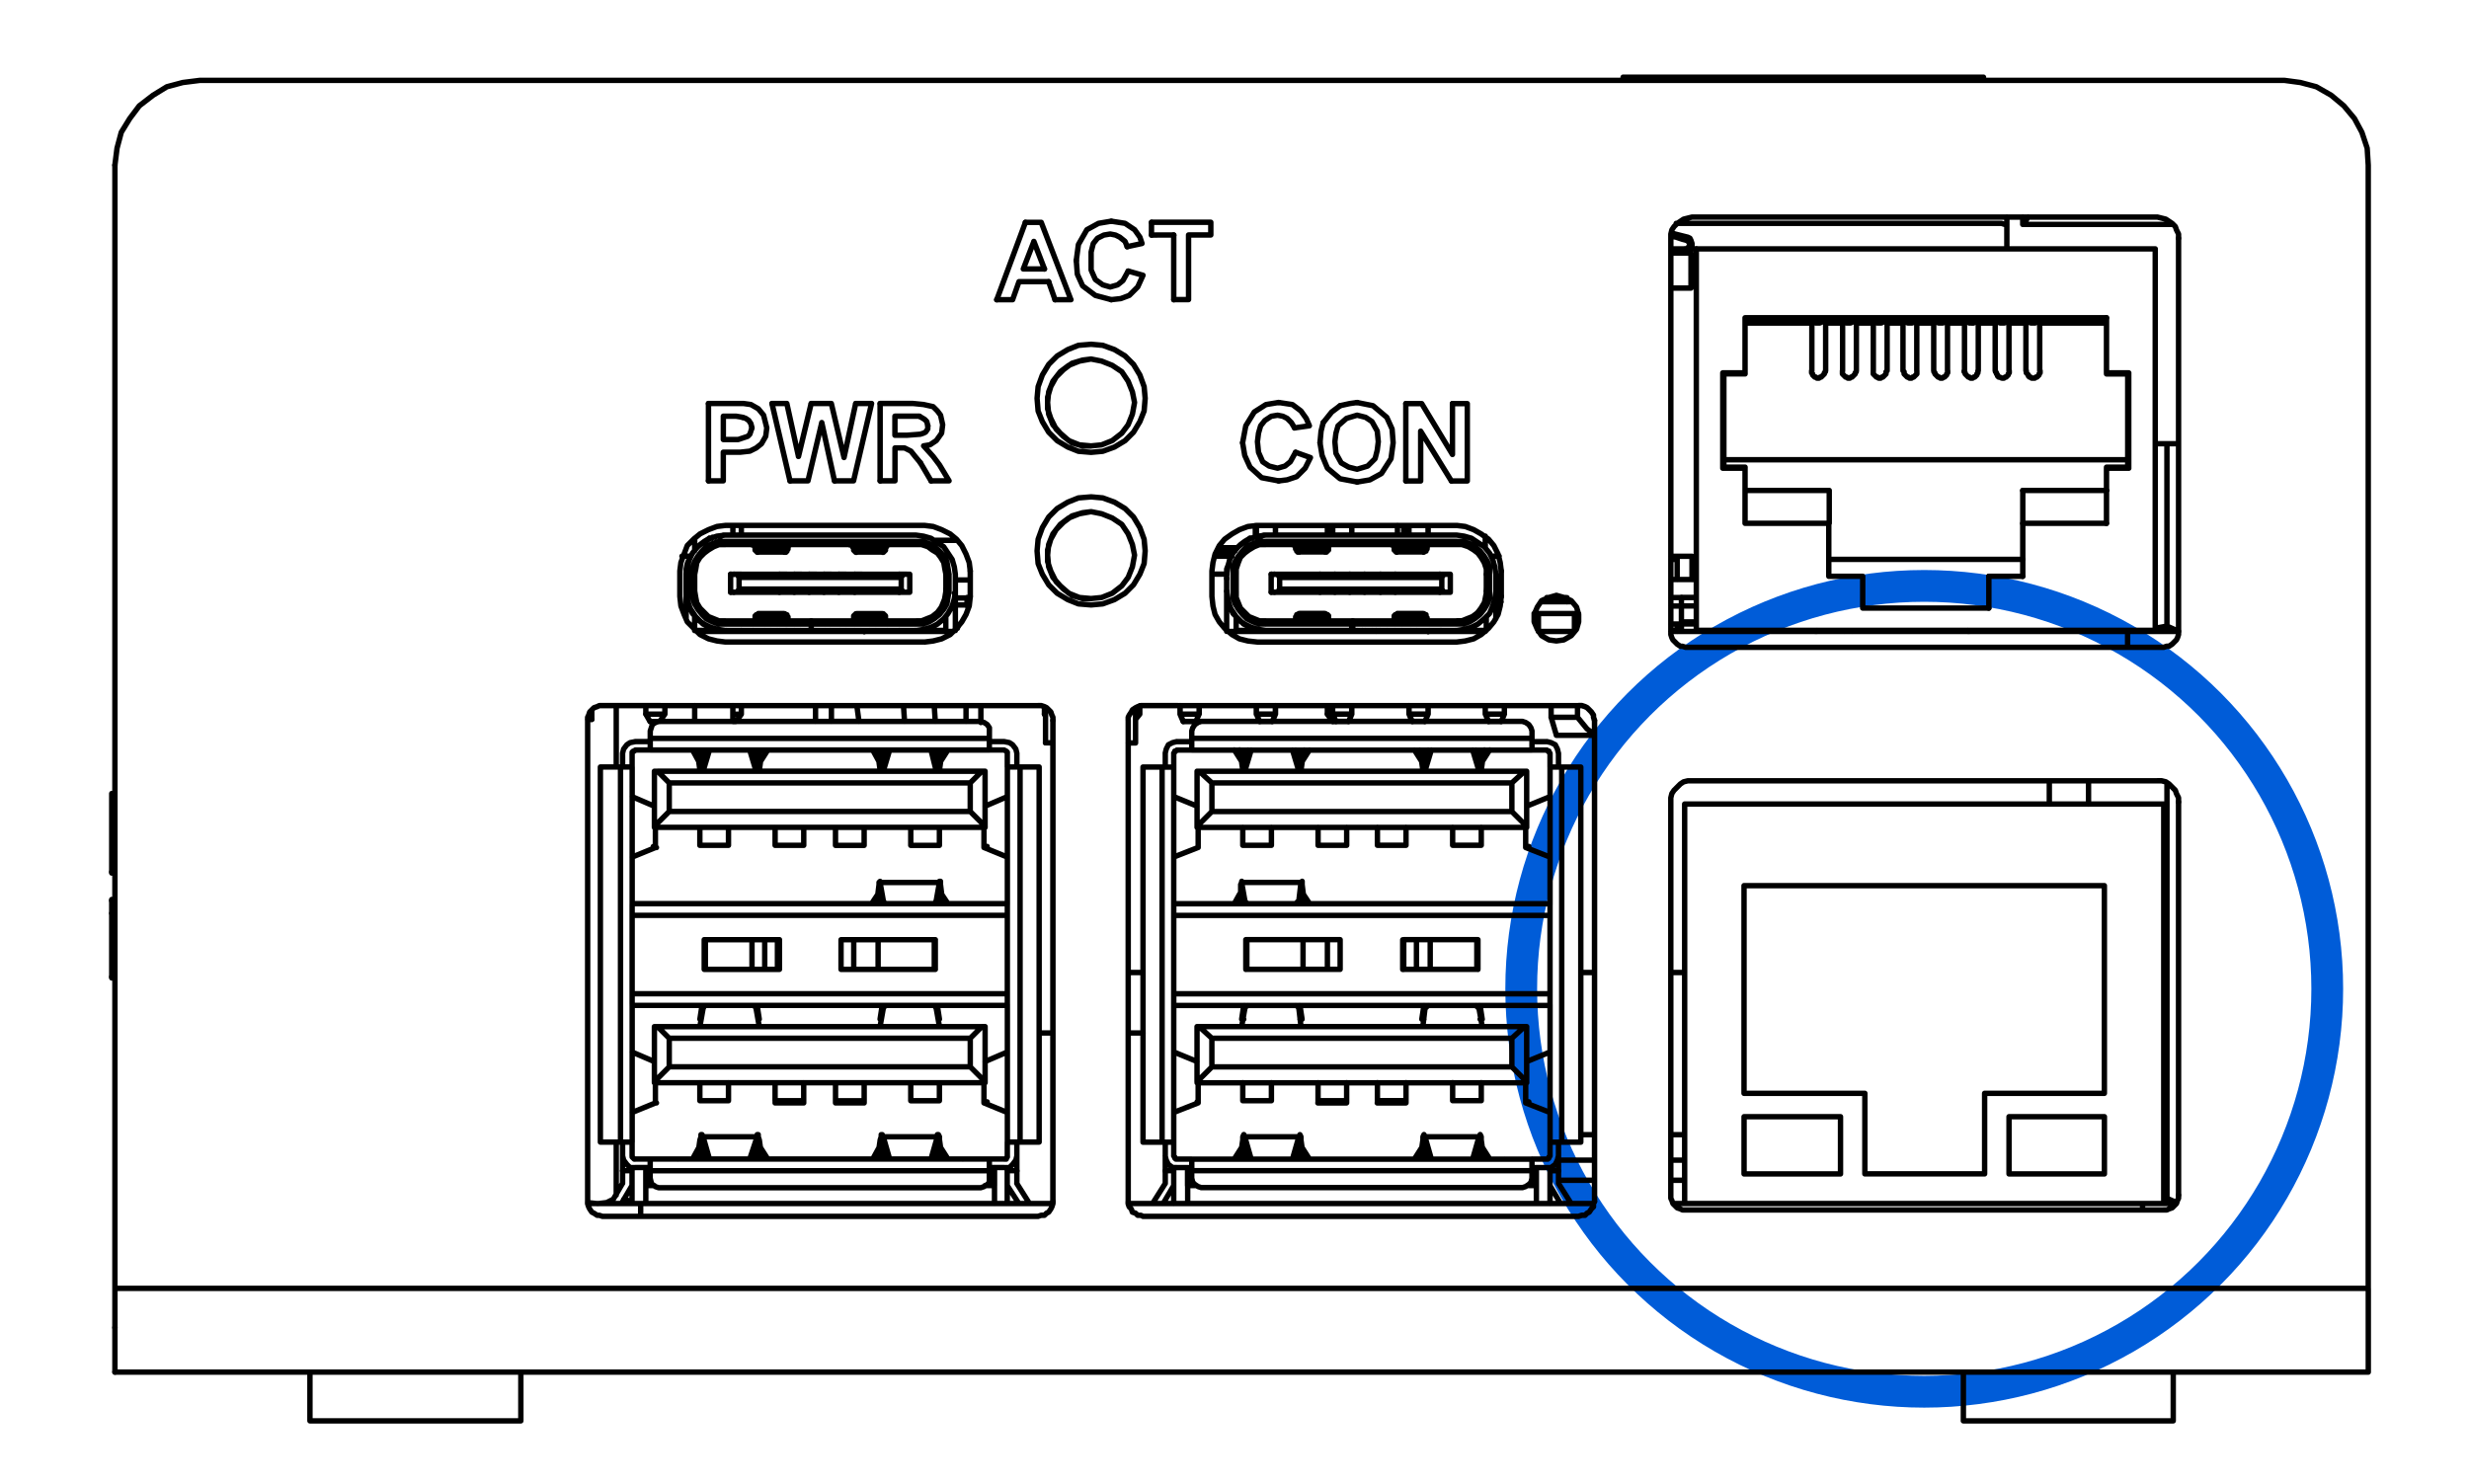 <?xml version="1.0" encoding="UTF-8" standalone="no"?>
<!-- Created with Inkscape (http://www.inkscape.org/) -->

<svg
   width="82.178mm"
   height="49.415mm"
   viewBox="0 0 82.178 49.415"
   version="1.1"
   id="svg1"
   inkscape:version="1.4 (e7c3feb100, 2024-10-09)"
   sodipodi:docname="v3-parts.svg"
   xmlns:inkscape="http://www.inkscape.org/namespaces/inkscape"
   xmlns:sodipodi="http://sodipodi.sourceforge.net/DTD/sodipodi-0.dtd"
   xmlns="http://www.w3.org/2000/svg"
   xmlns:svg="http://www.w3.org/2000/svg">
  <title
     id="title1">PIKVM V3 Line Drawings</title>
  <sodipodi:namedview
     id="namedview1"
     pagecolor="#ffffff"
     bordercolor="#000000"
     borderopacity="0.25"
     inkscape:showpageshadow="2"
     inkscape:pageopacity="0.0"
     inkscape:pagecheckerboard="0"
     inkscape:deskcolor="#d1d1d1"
     inkscape:document-units="mm"
     inkscape:zoom="1.4142136"
     inkscape:cx="503.10647"
     inkscape:cy="491.79277"
     inkscape:window-width="1280"
     inkscape:window-height="681"
     inkscape:window-x="0"
     inkscape:window-y="0"
     inkscape:window-maximized="1"
     inkscape:current-layer="layer1"
     showguides="true">
    <sodipodi:guide
       position="78.305,125.288"
       orientation="0,-1"
       id="guide13"
       inkscape:locked="false" />
    <sodipodi:guide
       position="57.164,168.344"
       orientation="0,-1"
       id="guide16"
       inkscape:locked="false" />
    <sodipodi:guide
       position="93.066,157.158"
       orientation="0,-1"
       id="guide17"
       inkscape:locked="false" />
    <sodipodi:guide
       position="152.28,110.207"
       orientation="0,-1"
       id="guide18"
       inkscape:locked="false" />
    <sodipodi:guide
       position="174.268,130.786"
       orientation="0,-1"
       id="guide26"
       inkscape:locked="false" />
    <inkscape:page
       x="-4.6378223e-06"
       y="7.4427481e-07"
       width="82.178"
       height="49.415"
       id="page5"
       margin="0"
       bleed="0"
       inkscape:label="v3-ethernet-wiring" />
    <sodipodi:guide
       position="3.784,103.08"
       orientation="1,0"
       id="guide5"
       inkscape:locked="false" />
    <sodipodi:guide
       position="194.738,107.836"
       orientation="1,0"
       id="guide6"
       inkscape:locked="false" />
    <sodipodi:guide
       position="153.293,22.929"
       orientation="0,-1"
       id="guide7"
       inkscape:locked="false" />
    <sodipodi:guide
       position="34.84,118.158"
       orientation="1,0"
       id="guide1"
       inkscape:locked="false" />
    <sodipodi:guide
       position="142.178,151.425"
       orientation="1,0"
       id="guide2"
       inkscape:locked="false" />
    <sodipodi:guide
       position="72.094,108.619"
       orientation="0,-1"
       id="guide3"
       inkscape:locked="false" />
    <sodipodi:guide
       position="332.72,153.41"
       orientation="0,-1"
       id="guide4"
       inkscape:locked="false" />
    <sodipodi:guide
       position="428.645,119.773"
       orientation="1,0"
       id="guide8"
       inkscape:locked="false" />
    <sodipodi:guide
       position="78.815,33.014"
       orientation="0,-1"
       id="guide9"
       inkscape:locked="false" />
    <sodipodi:guide
       position="70.754,39.999"
       orientation="1,0"
       id="guide10"
       inkscape:locked="false" />
    <sodipodi:guide
       position="166.572,51.359"
       orientation="0,-1"
       id="guide19"
       inkscape:locked="false" />
    <sodipodi:guide
       position="10.517,20.526"
       orientation="1,0"
       id="guide20"
       inkscape:locked="false" />
    <sodipodi:guide
       position="76.303,69.633"
       orientation="0,-1"
       id="guide21"
       inkscape:locked="false" />
  </sodipodi:namedview>
  <defs
     id="defs1" />
  <g
     inkscape:label="Layer 1"
     inkscape:groupmode="layer"
     id="layer1"
     transform="translate(-54.04,-108.661)">
    <circle
       style="font-variation-settings:normal;vector-effect:none;fill:none;fill-opacity:1;stroke:#005cd8;stroke-width:1.058;stroke-linecap:butt;stroke-linejoin:miter;stroke-miterlimit:4;stroke-dasharray:none;stroke-dashoffset:0;stroke-opacity:1;-inkscape-stroke:none;stop-color:#000000"
       id="circle12-9"
       cx="118.086"
       cy="141.581"
       r="13.414" />
    <path
       id="path3-2"
       d="m 71.376,155.964 v -1.623 m -7.02,0 v 1.623 m 62.018,0 v -1.623 m -6.985,0 v 1.623 m -36.759,-23.283 -0.071,-0.529 m 2.611,0.529 -0.035,-0.529 m -1.023,0 0.035,0.529 m -1.517,0 v 0 m 1.517,0 v 0 m 1.023,0 v 0 m 35.666,-16.792 v 1.058 m -23.424,12.7 v 0.035 m -18.697,-3.528 v 0.318 m 17.498,3.175 v 0.035 m 0.494,0 v -0.035 m 5.292,0 v 0.035 m 0.494,0 v -0.035 m -24.271,0 v 0.035 m 0.494,0 v -0.035 m 5.256,0 v 0.035 m 0.529,0 v -0.035 m 35.384,-8.643 v -1.729 m -0.459,0 v 1.729 m -4.621,0 v -1.729 m -0.459,0 v 1.729 m 1.482,0 v -1.729 m -0.459,0 v 1.729 m 1.482,0 v -1.729 m -0.459,0 v 1.729 m 1.446,0 v -1.729 m -0.459,0 v 1.729 m 1.482,0 v -1.729 m -0.459,0 v 1.729 m 2.505,0 v -1.729 m -0.459,0 v 1.729 m 1.482,0 v -1.729 m -0.459,0 v 1.729 m -10.583,8.643 v 0.035 m 3.034,0 v -0.035 m 8.396,0 v 0.035 m 3.034,0 v -0.035 m -9.349,0 v 0.035 m 0.459,0 v -0.035 m 2.081,0 v 0.035 m 0.459,0 v -0.035 m 2.081,0 v 0.035 m 0.459,0 v -0.035 m -6.809,0 v 0.035 m 0.459,0 v -0.035 m 2.081,0 v 0.035 m 0.459,0 v -0.035 m 2.081,0 v 0.035 m 0.459,0 v -0.035 m -29.916,-3.951 v 0 m 0,2.893 v 0 m -8.643,4.092 v -0.529 m -0.529,0 v 0.529 m 9.172,-12.065 v 0 m 0,2.893 v 0 m -3.669,9.207 v -0.564 m -0.494,0 v 0.529 m 24.589,-3.034 v 0.035 m -5.115,2.857 0.176,0.6 m -0.176,-0.988 v 0.388 m -7.549,1.094 v 0 m -3.493,13.617 v 0 m 9.49,-13.617 v 0 m -3.493,0 v 0 m -5.997,0 v 0 m 9.49,13.617 v 0 M 82.594,133.633 v 0 m 3.493,13.617 v 0 m -9.49,-13.617 v 0 m 3.493,0 v 0 m 5.997,0 v 0 m -9.49,13.617 v 0 m -12.241,8.714 h 0.071 0.141 0.212 0.282 0.388 0.423 0.494 0.529 0.564 0.564 0.564 0.529 0.494 0.459 0.423 0.353 0.247 0.176 0.106 m 48.013,0 h 0.035 0.141 0.212 0.282 0.388 0.423 0.494 0.529 0.564 0.564 0.564 0.529 0.494 0.494 0.388 0.353 0.247 0.176 0.106 M 77.162,126.577 v 0.423 m 0.318,2.646 h 0.106 m 0.847,-3.493 v 0.318 m 47.731,-3.034 v 6.068 m -0.388,0.071 0.388,-0.071 m 0,0 0.318,0.141 h 0.071 m -0.388,18.909 v -13.829 m -0.106,13.829 h 0.106 m -2.611,-13.123 v -0.776 m -1.305,0.776 v -0.776 m 3.916,13.899 0.318,0.141 M 78.432,132.68 v -0.529 m -1.27,0.529 v -0.529 m -2.364,16.439 0.282,0.071 m -0.529,-0.212 v -1.764 m 0,-12.488 v -2.046 m -0.635,16.581 h 0.035 l 0.282,-0.035 0.212,-0.106 m -0.847,0.106 0.318,0.035 m 36.407,-31.644 v 1.164 m -0.67,-1.164 h 0.67 m -0.67,1.164 h 0.67 m -0.212,-1.305 h -0.459 m 0.529,-0.282 h 0.035 l 0.035,0.07 0.035,0.035 v 0.035 l -0.035,0.07 -0.035,0.035 -0.035,0.035 h -0.07 m -0.459,-0.423 0.176,0.035 0.212,0.071 0.141,0.035 m 0.035,-0.106 -0.141,-0.035 -0.282,-0.071 -0.106,-0.035 m 0.423,0.635 0.106,-0.035 0.071,-0.035 0.035,-0.071 0.035,-0.07 v -0.071 l -0.035,-0.106 -0.035,-0.071 -0.071,-0.035 m -0.564,0.494 h 0.459 m 0.07,-0.388 h 0.035 l 0.035,0.07 0.035,0.035 v 0.035 l -0.035,0.07 -0.035,0.035 -0.035,0.035 h -0.07 m 11.254,-0.811 h 0.035 l 0.141,-0.247 m 5.009,7.549 h -0.529 -0.212 m -4.974,-7.479 v -0.035 -0.035 M 57.759,136.42 H 57.865 m -0.106,-1.341 v 0.141 0.353 0.388 0.459 m 0,-1.341 H 57.865 m -0.106,2.223 v -0.071 -0.282 -0.247 -0.282 m 0,0 v -0.388 -0.318 -0.141 -0.035 m 0,0 v 0.07 0.247 0.282 0.282 m 0,0 v 0.353 0.318 0.141 0.071 m 0,-0.882 v -0.353 -0.282 m 0,0 v -0.388 -0.212 m 0,0 v -0.071 -0.035 m 0,1.341 v 0.564 0.459 0.212 0.071 m 0,0 v -0.106 -0.353 -0.388 -0.459 m 0,1.305 H 57.865 m -0.106,-0.035 v -0.423 m 0,-1.693 v 0 m 0,1.693 v 0.423 m 0,0.953 v 0.423 m 0,0 H 57.865 m -0.106,-0.423 H 57.865 m -0.106,2.54 v -2.117 m 0,0 v -0.423 m 0,0.423 v 2.117 m 0,0 H 57.865 m -0.106,0.035 H 57.865 m -0.106,-2.505 v -0.106 m 0,0 H 57.865 m 50.2,-27.376 v 0.106 m 1.27,-0.106 v 0.106 m 0,-0.106 h -0.247 -0.247 -0.212 -0.176 -0.176 -0.106 -0.071 -0.035 m 10.724,0 v 0.106 m 0,-0.106 h -9.454 m 10.724,0 v 0.106 m 0,-0.106 v 0 h -0.071 -0.141 -0.141 -0.212 -0.212 -0.247 -0.247 m -10.724,0 v 0.106 m -50.2,2.822 0.071,-0.564 0.141,-0.529 0.282,-0.459 0.318,-0.423 0.459,-0.353 0.459,-0.282 0.529,-0.141 0.564,-0.071 m -2.822,2.822 0.071,-0.564 0.141,-0.529 0.282,-0.459 0.318,-0.423 0.459,-0.353 0.459,-0.282 0.529,-0.141 0.564,-0.071 m 0,0 H 130.078 m 0,0 0.529,0.071 0.529,0.141 0.494,0.282 0.423,0.353 0.353,0.423 0.247,0.459 0.176,0.529 0.035,0.564 m 0,0 v 37.394 m 0,0 H 57.865 m 0,0 V 114.16 m 16.228,34.996 -0.106,-0.035 h -0.071 l -0.106,-0.07 -0.071,-0.035 -0.071,-0.106 -0.035,-0.07 -0.035,-0.106 v -0.071 m 0.494,0.494 h 14.499 m 0.494,-0.494 v 0.071 l -0.035,0.106 -0.035,0.07 -0.071,0.106 -0.071,0.035 -0.071,0.07 h -0.106 l -0.106,0.035 m 0.494,-0.494 v -16.016 m -0.494,-0.494 h 0.106 l 0.106,0.035 0.071,0.035 0.071,0.07 0.071,0.071 0.035,0.106 0.035,0.071 v 0.106 m -0.494,-0.494 H 74.092 m -0.494,0.494 v -0.106 l 0.035,-0.071 0.035,-0.106 0.071,-0.071 0.071,-0.07 0.106,-0.035 0.071,-0.035 h 0.106 m -0.494,0.494 v 16.016 m 32.244,-18.662 0.247,-0.035 0.247,-0.141 0.176,-0.212 0.071,-0.247 v -0.247 l -0.071,-0.247 -0.176,-0.212 -0.247,-0.106 -0.247,-0.071 -0.247,0.071 -0.247,0.106 -0.141,0.212 -0.106,0.247 v 0.247 l 0.106,0.247 0.141,0.212 0.247,0.141 0.247,0.035 m -27.658,0.035 h 6.632 m 0,0 0.282,-0.035 0.282,-0.071 0.282,-0.141 0.212,-0.212 0.176,-0.212 0.141,-0.247 0.106,-0.282 0.035,-0.318 m 0,0 v -0.847 m 0,0 -0.035,-0.282 -0.106,-0.282 -0.141,-0.282 -0.176,-0.212 -0.212,-0.176 -0.282,-0.141 -0.282,-0.106 -0.282,-0.035 m 0,0 h -6.632 m 0,0 -0.282,0.035 -0.282,0.106 -0.282,0.141 -0.212,0.176 -0.212,0.212 -0.106,0.282 -0.106,0.282 -0.035,0.282 m 0,0.847 v -0.847 m 0,0.847 0.035,0.318 0.106,0.282 0.106,0.247 0.212,0.212 0.212,0.212 0.282,0.141 0.282,0.071 0.282,0.035 m 48.366,-0.353 v -13.088 m 0,0 v -0.141 l -0.071,-0.141 -0.035,-0.106 -0.106,-0.106 -0.106,-0.071 -0.106,-0.071 -0.141,-0.035 -0.141,-0.035 m 0,0 h -15.487 m 0,0 -0.141,0.035 -0.141,0.035 -0.106,0.071 -0.106,0.071 -0.106,0.106 -0.071,0.106 -0.035,0.141 v 0.141 m 0,0 v 13.088 m 0,0 v 0.106 l 0.035,0.106 0.035,0.071 0.071,0.07 0.07,0.071 0.106,0.071 h 0.071 l 0.106,0.035 m 0,0 h 15.91 m 0,0 0.106,-0.035 h 0.071 l 0.106,-0.071 0.071,-0.071 0.07,-0.07 0.035,-0.071 0.035,-0.106 v -0.106 m -32.173,-2.011 v 0.847 m 0,0 0.035,0.318 0.07,0.282 0.141,0.247 0.176,0.212 0.247,0.212 0.247,0.141 0.282,0.071 0.318,0.035 m 0,0 h 6.632 m 0,0 0.282,-0.035 0.282,-0.071 0.247,-0.141 0.247,-0.212 0.176,-0.212 0.141,-0.247 0.071,-0.282 0.035,-0.318 m 0,-0.847 v 0.847 m 0,-0.847 -0.035,-0.282 -0.071,-0.282 -0.141,-0.282 -0.176,-0.212 -0.247,-0.176 -0.247,-0.141 -0.282,-0.106 -0.282,-0.035 m 0,0 h -6.632 m 0,0 -0.318,0.035 -0.282,0.106 -0.247,0.141 -0.247,0.176 -0.176,0.212 -0.141,0.282 -0.07,0.282 -0.035,0.282 m 32.173,20.779 v -13.088 m 0,0 v -0.141 l -0.071,-0.141 -0.035,-0.106 -0.106,-0.106 -0.106,-0.106 -0.106,-0.071 -0.141,-0.035 h -0.141 m 0,0 h -15.487 m 0,0 h -0.141 l -0.141,0.035 -0.106,0.071 -0.106,0.106 -0.106,0.106 -0.071,0.106 -0.035,0.141 v 0.141 m 0,0 v 13.088 m 0,0 v 0.106 l 0.035,0.07 0.035,0.106 0.071,0.07 0.07,0.071 0.106,0.035 0.071,0.035 h 0.106 m 0,0 h 15.91 m 0,0 h 0.106 l 0.071,-0.035 0.106,-0.035 0.071,-0.071 0.07,-0.07 0.035,-0.106 0.035,-0.07 v -0.106 m -34.466,0.706 -0.071,-0.035 h -0.106 l -0.071,-0.07 -0.106,-0.035 -0.035,-0.106 -0.071,-0.07 -0.035,-0.106 v -0.071 m 0.494,0.494 H 106.583 m 0.529,-0.494 -0.035,0.071 v 0.106 l -0.071,0.07 -0.07,0.106 -0.071,0.035 -0.07,0.07 h -0.106 l -0.106,0.035 m 0.529,-0.494 v -16.016 m -0.529,-0.494 h 0.106 l 0.106,0.035 0.07,0.035 0.071,0.07 0.07,0.071 0.071,0.106 v 0.071 l 0.035,0.106 m -0.529,-0.494 H 92.084 m -0.494,0.494 v -0.106 l 0.035,-0.071 0.071,-0.106 0.035,-0.071 0.106,-0.07 0.071,-0.035 0.106,-0.035 h 0.071 m -0.494,0.494 v 16.016 m -1.235,-24.941 0.388,-0.035 0.388,-0.141 0.353,-0.212 0.282,-0.282 0.212,-0.353 0.141,-0.353 0.035,-0.423 -0.035,-0.388 -0.141,-0.388 -0.212,-0.353 -0.282,-0.282 -0.353,-0.212 -0.388,-0.141 -0.388,-0.035 -0.423,0.035 -0.353,0.141 -0.353,0.212 -0.282,0.282 -0.212,0.353 -0.141,0.388 -0.035,0.388 0.035,0.423 0.141,0.353 0.212,0.353 0.282,0.282 0.353,0.212 0.353,0.141 0.423,0.035 m 0,5.08 0.388,-0.035 0.388,-0.141 0.353,-0.212 0.282,-0.282 0.212,-0.353 0.141,-0.353 0.035,-0.423 -0.035,-0.388 -0.141,-0.388 -0.212,-0.353 -0.282,-0.282 -0.353,-0.212 -0.388,-0.141 -0.388,-0.035 -0.423,0.035 -0.353,0.141 -0.353,0.212 -0.282,0.282 -0.212,0.353 -0.141,0.388 -0.035,0.388 0.035,0.423 0.141,0.353 0.212,0.353 0.282,0.282 0.353,0.212 0.353,0.141 0.423,0.035 M 57.865,114.16 v 37.394 m 0,2.787 v -0.035 -0.176 -0.247 -0.353 -0.423 -0.494 -0.529 -0.529 m 0,0.776 v 0.282 0.494 0.423 0.353 0.247 0.176 0.035 m 0,-1.482 v -0.035 -0.071 -0.141 -0.141 -0.141 m 0,-0.776 v 0.247 0.247 0.212 0.212 0.141 0.141 0.071 0.035 m 75.001,-1.305 v 0.529 0.529 0.494 0.423 0.353 0.247 0.176 0.035 m -75.001,0 h 75.001 m -46.531,-26.67 -0.035,-0.282 -0.106,-0.282 -0.141,-0.282 -0.176,-0.212 -0.212,-0.176 -0.282,-0.141 -0.282,-0.106 -0.282,-0.035 m 0,3.881 0.282,-0.035 0.282,-0.071 0.282,-0.141 0.212,-0.212 0.176,-0.212 0.141,-0.247 0.106,-0.282 0.035,-0.318 m 0,0 v -0.847 m 4.022,-3.951 0.388,-0.035 0.388,-0.141 0.353,-0.212 0.282,-0.282 0.212,-0.353 0.141,-0.353 0.035,-0.423 -0.035,-0.388 -0.141,-0.388 -0.212,-0.353 -0.282,-0.282 -0.353,-0.212 -0.388,-0.141 -0.388,-0.035 m 0,8.678 0.388,-0.035 0.388,-0.141 0.353,-0.212 0.282,-0.282 0.212,-0.353 0.141,-0.353 0.035,-0.423 -0.035,-0.388 -0.141,-0.388 -0.212,-0.353 -0.282,-0.282 -0.353,-0.212 -0.388,-0.141 -0.388,-0.035 M 89.086,132.645 v -0.106 l -0.035,-0.071 -0.035,-0.106 -0.071,-0.071 -0.071,-0.07 -0.071,-0.035 -0.106,-0.035 h -0.106 m 0,17.004 0.106,-0.035 H 88.803 l 0.071,-0.07 0.071,-0.035 0.071,-0.106 0.035,-0.07 0.035,-0.106 v -0.071 m 0,0 v -16.016 m 13.441,-2.611 0.282,-0.035 0.282,-0.071 0.247,-0.141 0.247,-0.212 0.176,-0.212 0.141,-0.247 0.071,-0.282 0.035,-0.318 m 0,-0.847 -0.035,-0.282 -0.071,-0.282 -0.141,-0.282 -0.176,-0.212 -0.247,-0.176 -0.247,-0.141 -0.282,-0.106 -0.282,-0.035 m 1.482,2.364 v -0.847 m 1.834,2.328 0.247,-0.035 0.247,-0.141 0.176,-0.212 0.071,-0.247 v -0.247 l -0.071,-0.247 -0.176,-0.212 -0.247,-0.106 -0.247,-0.071 m 1.27,4.163 -0.035,-0.106 v -0.071 l -0.071,-0.106 -0.07,-0.071 -0.071,-0.07 -0.07,-0.035 -0.106,-0.035 h -0.106 m 0,17.004 0.106,-0.035 h 0.106 l 0.07,-0.07 0.071,-0.035 0.07,-0.106 0.071,-0.07 v -0.106 l 0.035,-0.071 m 0,0 v -16.016 m 19.438,-16.051 v -0.141 l -0.071,-0.141 -0.035,-0.106 -0.106,-0.106 -0.106,-0.071 -0.106,-0.071 -0.141,-0.035 -0.141,-0.035 m 0.706,19.473 v -0.141 l -0.071,-0.141 -0.035,-0.106 -0.106,-0.106 -0.106,-0.106 -0.106,-0.071 -0.141,-0.035 h -0.141 m 0.212,-4.445 0.106,-0.035 h 0.071 l 0.106,-0.071 0.071,-0.071 0.07,-0.07 0.035,-0.071 0.035,-0.106 v -0.106 m -0.494,19.262 h 0.106 l 0.071,-0.035 0.106,-0.035 0.071,-0.071 0.07,-0.07 0.035,-0.106 0.035,-0.07 v -0.106 m 0,-18.768 v -13.088 m 0,31.856 v -13.088 m -5.891,-19.262 0.106,0.035 h 0.071 m -11.007,-0.035 h 10.83 m -20.108,10.372 v -0.318 m 20.285,-10.019 v 0 h -0.071 l -0.106,-0.035 m -42.545,7.197 h 0.282 m 0,0 h 0.212 l 0.212,-0.071 0.106,-0.035 0.071,-0.071 0.035,-0.106 0.035,-0.106 m 0,0 -0.035,-0.141 -0.071,-0.106 -0.106,-0.071 -0.106,-0.035 m 0,0 -0.212,-0.035 h -0.176 m 0,0 h -0.247 m 0,0 v 0.776 m -0.494,1.376 v -2.575 m 0,0 h 0.811 m 0,0 h 0.353 l 0.247,0.035 m 0,0 0.247,0.141 0.176,0.212 0.106,0.423 m 0,0 -0.035,0.282 -0.141,0.247 -0.176,0.141 -0.212,0.106 m 0,0 -0.318,0.035 h -0.247 m 0,0 h -0.318 m 0,0 v 0.953 m 0,0 h -0.494 m 0,0 v -2.575 m 1.446,0.811 -0.035,-0.141 -0.071,-0.106 -0.106,-0.071 -0.106,-0.035 m 1.587,2.117 -0.6,-2.575 m 0,0 h 0.494 m 0,0 0.388,1.764 m 0,0 0.423,-1.764 m 0,0 h 0.67 m 0,0 0.423,1.799 m 0,0 0.388,-1.799 m 0,0 h 0.529 m 0,0 -0.6,2.575 m 0,0 h -0.635 m 0,0 -0.423,-1.94 m 0,0 -0.459,1.94 m 0,0 h -0.6 m 0,0 -0.6,-2.575 m 0.882,1.764 0.423,-1.764 m 0.776,2.575 -0.423,-1.94 m 0.741,1.164 0.388,-1.799 m 1.693,1.058 0.459,-0.035 0.106,-0.035 0.071,-0.035 0.071,-0.106 v -0.106 m 0,0 -0.035,-0.141 -0.071,-0.071 -0.176,-0.106 m 0,0 h -0.212 -0.176 m 0,0 h -0.423 m 0,0 v 0.635 m 0,0 h 0.388 m -0.882,1.517 v -2.575 m 0,0 h 1.094 m 0,0 0.353,0.035 0.318,0.071 0.141,0.141 0.106,0.141 0.071,0.318 m 0,0 -0.035,0.282 -0.176,0.247 -0.212,0.141 -0.212,0.035 m 0,0 0.318,0.353 0.212,0.282 m 0,0 0.318,0.529 m 0,0 h -0.6 m 0,0 -0.353,-0.6 m 0,0 -0.176,-0.212 -0.141,-0.176 -0.212,-0.106 h -0.212 m 0,0 h -0.106 m 0,0 v 1.094 m 0,0 h -0.494 m 0,0 v -2.575 m 1.587,0.741 -0.035,-0.141 -0.071,-0.071 -0.176,-0.106 m 0.388,2.152 -0.353,-0.6 m 8.431,-5.433 v -2.152 m -0.741,0 v -0.423 m 0,0 h 1.976 m 0,0 v 0.423 m 0,0 h -0.741 m 0,0 v 2.152 m 0,0 h -0.494 m 0,-2.152 H 92.366 m 0,0 v -0.423 m 0.741,2.575 v -2.152 m -1.517,1.199 0.494,0.141 m 0,0 -0.176,0.388 -0.282,0.282 -0.282,0.106 -0.318,0.035 m 0,0 -0.529,-0.141 -0.423,-0.318 -0.176,-0.388 -0.035,-0.459 m 0,0 0.071,-0.529 0.282,-0.494 0.388,-0.212 0.423,-0.071 m 0,0 0.459,0.071 0.318,0.212 m 0,0 0.176,0.247 0.071,0.212 m 0,0 -0.494,0.106 m 0,0 -0.071,-0.176 -0.176,-0.141 -0.141,-0.07 -0.176,-0.035 m 0,0 -0.212,0.035 -0.212,0.106 -0.141,0.176 -0.071,0.282 v 0.247 m 0,0 v 0.353 l 0.141,0.318 0.247,0.176 0.247,0.071 m 0,0 0.247,-0.071 0.176,-0.141 0.176,-0.318 m -4.374,0.953 0.953,-2.575 m -0.953,2.575 0.953,-2.575 m 0.635,1.552 -0.353,-0.917 m 0,0 -0.353,0.917 m 0,0 h 0.706 m 0.882,1.023 H 89.156 m 0,0 -0.212,-0.6 m 0,0 h -0.988 m 0,0 -0.212,0.6 m 0.423,-2.575 h 0.529 m 0,0 0.988,2.575 m -1.94,0 h -0.529 m 1.587,-1.023 -0.353,-0.917 m 0.706,1.94 -0.212,-0.6 m 6.456,5.362 0.106,-0.564 0.282,-0.459 0.388,-0.247 0.423,-0.07 m 0,2.611 -0.564,-0.106 -0.388,-0.353 -0.176,-0.388 -0.071,-0.423 m 1.764,0.318 0.494,0.176 m 0,0 -0.176,0.353 -0.282,0.282 -0.318,0.106 -0.282,0.035 m 0,-2.611 0.459,0.07 0.282,0.212 m 0,0 0.176,0.247 0.106,0.247 m 0,0 -0.494,0.07 m 0,0 -0.106,-0.176 -0.141,-0.141 -0.141,-0.07 -0.176,-0.035 m 0,0 -0.212,0.035 -0.212,0.141 -0.141,0.176 -0.071,0.247 -0.035,0.282 m 0,0 0.035,0.353 0.141,0.318 0.212,0.141 0.282,0.071 m 0,0 0.247,-0.071 0.176,-0.141 0.176,-0.318 m 2.046,0.988 -0.564,-0.106 -0.423,-0.353 -0.176,-0.423 -0.071,-0.423 m 1.235,0.882 0.353,-0.106 0.247,-0.247 0.071,-0.282 0.035,-0.282 m 0,0 -0.035,-0.353 -0.176,-0.318 -0.212,-0.141 -0.282,-0.071 m 0,0 -0.353,0.106 -0.282,0.247 -0.07,0.247 -0.035,0.282 m 0,0 0.035,0.388 0.176,0.318 0.247,0.141 0.282,0.071 m -1.235,-0.882 0.035,-0.388 0.071,-0.282 m 0,0 0.282,-0.353 0.282,-0.212 m 0,0 0.318,-0.07 0.247,-0.035 m 0,0 0.529,0.106 0.459,0.388 0.176,0.388 0.035,0.459 m 0,0 -0.071,0.529 -0.318,0.494 -0.388,0.212 -0.423,0.071 m -1.235,-1.305 0.035,-0.388 0.071,-0.282 m 0,0 0.282,-0.353 0.282,-0.212 m 2.187,2.505 v -2.575 m 0,0 h 0.529 m 0,0 1.023,1.693 m 0,0 v -1.693 m 0,0 h 0.494 m 0,0 v 2.575 m 0,0 h -0.529 m 0,0 -1.023,-1.658 m 0,0 v 1.658 m 0,0 h -0.494 m 0,0 v -2.575 m 1.517,2.575 -1.023,-1.658 m 1.058,0.776 v -1.693 m -2.999,7.585 v -0.035 m 4.621,3.034 0.106,-0.247 m -8.255,-6.279 v 0.388 m 0.635,-0.07 v -0.318 m 2.54,0 v 0.318 m 1.905,-0.318 v 0.318 m 0.635,0 v -0.318 m -8.255,6.279 h 0.635 m 0,0 v -0.282 m -0.635,0 v 0.282 m 3.069,0.247 0.106,-0.247 m 4.551,0.247 h 0.423 m 2.646,-0.529 v 0.282 m -30.374,0.176 v -0.318 m -0.141,0.318 h 0.141 m 30.374,-0.176 v -0.282 m -0.635,0.282 h 0.635 m -0.635,-0.282 v 0.282 m -2.54,0 h 0.635 m 0,0 v -0.282 m -0.635,0 v 0.282 m 0.529,0.247 0.106,-0.247 m -6.35,-5.539 h -0.635 m 8.89,0 v -0.388 m -4.551,6.174 0.106,-0.247 m -4.163,-2.822 h -0.035 m 8.29,0.071 v -0.035 m 0.564,-2.469 h 0.247 m -5.433,5.503 h 0.423 m 2.011,-6.209 v -0.318 m 17.392,3.528 v -0.035 m -0.459,0 v 0.035 m -19.473,-3.21 v -0.318 m 0.635,6.279 v -0.282 m -0.635,0.282 h 0.635 m -0.635,-0.282 v 0.282 m -3.351,-5.256 h -0.106 -0.459 m 0.67,-0.176 h -0.423 -0.176 m 21.237,2.681 v -0.035 m -21.837,2.787 -0.106,0.247 m 0,0 h -0.423 m 0,0 -0.106,-0.247 m 0,0 h 0.635 m -20.214,0.176 v -0.318 m 0,0 v 0.318 m 29.739,-6.103 v 0.388 m -8.89,0 h 0.635 m -21.484,5.715 h -0.141 m 6.632,-2.928 v 0 m 0,0 v -0.035 m -6.491,2.963 h -0.141 m 44.732,-2.928 v -0.035 m -38.1,0 v 0 0.035 m 23.248,2.752 v -0.282 m -7.514,0.529 h 0.423 m -2.963,0 h 0.423 m 4.551,-0.247 v -0.282 m 1.446,-2.469 v -0.035 m 3.739,3.034 h 0.423 m -10.16,0 0.106,-0.247 m 4.445,0 0.106,0.247 m -2.646,-0.247 h 0.635 m 0,0 v -0.282 m -0.635,0 v 0.282 M 115.791,129.681 v -0.035 m -19.297,2.787 -0.106,0.247 m 0,0 h -0.423 m 0,0 -0.106,-0.247 m 0,0 h 0.635 m 20.038,-2.752 v -0.035 m -15.593,2.787 v -0.282 m -7.62,0.282 v -0.282 m 7.726,0.529 h 0.423 m -3.069,-6.526 v 0.318 m 0.635,0 v -0.318 m 4.445,6.279 0.106,0.247 m -8.714,-3.069 h -0.035 m 1.658,2.54 v 0.282 m 7.444,-5.256 h -0.247 m -0.564,2.469 v 0.035 m -9.701,2.999 h 0.423 m 20.144,-3.034 v 0.035 m -15.064,2.999 h -0.423 m 0.529,-0.247 -0.106,0.247 m -0.529,-0.247 h 0.635 m -0.529,0.247 -0.106,-0.247 m 3.175,-6.279 v 0.318 m 0,5.962 -0.106,0.247 m 0,0 h -0.423 m 0,0 -0.106,-0.247 m 0,0 h 0.635 m -5.715,0 0.106,0.247 m 5.609,-0.529 v 0.282 m -8.255,0 0.106,0.247 m 10.16,0 h 0.423 m -23.777,-2.998 v 0 -0.035 m 13.723,2.505 v 0.282 m 5.891,-2.752 v -0.035 m -0.459,0 v 0.035 m -2.893,-3.528 v 0.318 m 2.54,5.68 v 0.282 m -0.529,0.247 h 0.423 M 118.401,129.682 v -0.035 m -4.41,0.035 v -0.035 m -18.027,3.034 h 0.423 m 7.726,-0.247 -0.106,0.247 m 0,0 h -0.423 m 0,0 -0.106,-0.247 m 0,0 h 0.635 m 14.287,-2.787 v 0.035 m -22.542,-3.14 v -0.388 m 22.013,3.528 v -0.035 m -1.341,0 v 0.035 m -15.593,2.752 0.106,0.247 m -5.186,-0.247 v -0.282 m 7.973,-3.598 h 0.176 m 11.853,1.094 v 0.035 m -30.692,-3.034 h 0.141 0.6 m -6.809,2.999 v 0.035 m 17.604,-1.905 h -0.247 m 0.247,0.6 v 0 m 0,-0.6 v 0 m -0.247,0.6 v 0 m 0,-0.6 v 0 m 0.247,0.6 h -0.247 m 1.764,0 v 0 m 0,-0.6 v 0 m -0.247,0.6 v 0 m 0,-0.6 v 0 m 0.247,0.6 h -0.247 m 0.247,-0.6 h -0.247 m 2.752,0.6 v 0 m 0,-0.6 v 0 m 0,0.6 h -0.247 m 0,0 v 0 m 0,-0.6 v 0 m 0.247,0 h -0.247 m 1.729,0.6 v 0 m 0,-0.6 v 0 m -0.247,0.6 v 0 m 0,-0.6 v 0 m 0.247,0 h -0.247 m 0.247,0.6 h -0.247 m -3.246,0 v 0 m 0,-0.6 v 0 m -0.247,0.6 v 0 m 0,-0.6 v 0 m 0.247,0 h -0.247 m 0.247,0.6 h -0.247 m 0.741,0 v 0 m 0,-0.6 v 0 m 0,0.6 h -0.247 m 0,0 v 0 m 0,-0.6 v 0 m 0.247,0 h -0.247 m 0.776,0.6 v 0 m 0,-0.6 v 0 m 0,0.6 h -0.282 m 0,0 v 0 m 0,-0.6 v 0 m 0.282,0 h -0.282 m 0.776,0.6 v 0 m 0,-0.6 v 0 m -0.247,0.6 v 0 m 0,-0.6 v 0 m 0.247,0 h -0.247 m 0.247,0.6 h -0.247 m -14.041,1.129 h -0.035 m -0.071,0 h 0.071 m 0.388,-0.706 h -0.459 m -0.706,0.847 v 0.035 m 0,-0.035 v 0.035 m 0.706,-0.176 h 0.071 m 0,0 v 0.071 m 10.724,-1.693 h 5.397 m -5.468,-0.106 0.071,0.106 m -0.071,-0.106 h 5.539 m -0.071,0.106 0.071,-0.106 m -0.071,0.106 v 0.388 m 0,0 h -5.397 m 0,-0.388 v 0.388 m 0,0 -0.071,0.106 m -0.212,0 h 0.212 m -0.212,0 v -0.6 m 0,0 h 0.212 m 0,0.6 h 5.539 m 0,0 -0.071,-0.106 m 0.071,0.106 h 0.212 m -0.212,-0.6 h 0.212 m 0,0.6 v -0.6 m -5.962,0.6 v -0.6 m 7.161,1.87 h -0.988 m -6.35,0 h -0.988 m 24.342,0.035 v 0 m 0.071,-0.035 v 0.035 h -0.035 -0.035 m -18.768,-3.21 v -0.318 m -25.224,6.279 h 0.635 m 0,0 -0.176,0.247 m -0.071,0 h -0.247 m -0.141,-0.247 0.141,0.247 m -0.141,-0.247 v -0.282 m 0.635,0.282 v -0.282 m -0.494,0.529 -0.141,-0.247 m 0,-0.282 v 0.282 m 3.104,-4.551 h 5.397 m -5.468,-0.106 0.071,0.106 m -0.071,-0.106 h 5.539 m -0.071,0.106 0.071,-0.106 m -0.071,0.106 v 0.388 m 0,0 h -5.397 m 0,-0.388 v 0.388 m 0,0 -0.071,0.106 m -0.212,0 h 0.212 m -0.212,0 v -0.6 m 0,0 h 0.212 m 0,0.6 h 5.539 m 0,0 -0.071,-0.106 m 0.071,0.106 h 0.212 m -0.212,-0.6 h 0.212 m 0,0.6 v -0.6 m -5.962,0.6 v -0.6 m 7.161,1.87 h -0.988 m -6.35,0 h -1.023 m 20.144,0 v 0.035 m 8.114,-0.988 v 0 -0.035 -0.035 m -25.506,1.023 v 0.035 m 23.918,-0.988 h 0.176 m 1.341,0 h 0.988 m -20.496,0.811 h 0.071 m 0,0.071 v -0.071 m 12.312,-3.351 v 0.318 m 0,5.68 v 0.282 m 0,0 h 0.176 m 0.106,0.247 h -0.106 m 0,0 -0.176,-0.247 m 0.176,0.247 -0.176,-0.247 m 0,-6.279 v 0.318 m 0,5.68 v 0.282 m 17.216,-2.752 v -0.035 m 0.247,0.035 v -0.035 m -31.15,-0.212 h -3.492 m 4.586,-1.094 -0.035,0.212 -0.035,0.212 -0.106,0.176 -0.141,0.176 -0.176,0.141 -0.176,0.106 -0.212,0.071 h -0.212 m 1.094,-1.658 v 0.564 m -1.094,-1.658 h 0.212 l 0.212,0.07 0.176,0.106 0.176,0.141 0.141,0.176 0.106,0.176 0.035,0.212 0.035,0.212 m -7.444,-1.094 h 6.35 m -7.479,1.094 0.035,-0.212 0.071,-0.212 0.106,-0.176 0.141,-0.176 0.141,-0.141 0.212,-0.106 0.212,-0.07 h 0.212 m -1.129,1.658 v -0.564 m 1.129,1.658 h -0.212 l -0.212,-0.071 -0.212,-0.106 -0.141,-0.141 -0.141,-0.176 -0.106,-0.176 -0.071,-0.212 -0.035,-0.212 m 3.986,1.094 h -2.857 m 2.857,0.212 v -0.212 m -2.857,0.212 h 2.857 m -4.163,-1.305 0.035,0.247 0.071,0.247 0.106,0.247 0.176,0.176 0.176,0.176 0.247,0.106 0.212,0.071 0.282,0.035 m -1.305,-1.305 v -0.564 m 1.305,-1.305 -0.282,0.035 -0.212,0.07 -0.247,0.141 -0.176,0.141 -0.176,0.212 -0.106,0.212 -0.071,0.247 -0.035,0.247 m 1.305,-1.305 h 6.35 m 0,0 0.247,0.035 0.247,0.07 0.212,0.141 0.212,0.141 0.141,0.212 0.141,0.212 0.071,0.247 0.035,0.247 m 0,0.564 v -0.564 m -1.305,1.87 0.247,-0.035 0.247,-0.071 0.212,-0.106 0.212,-0.176 0.141,-0.176 0.141,-0.247 0.071,-0.247 0.035,-0.247 m -4.798,1.305 h 3.492 m -3.492,-0.212 v 0.212 m 0,0 v -0.318 m 0,0 v 0.106 m 3.492,0 v -0.106 m 0,0 h -3.492 m -2.857,0 v 0.106 m 2.857,-0.106 h -2.857 m 2.857,0.106 v -0.106 m -3.881,-1.552 h -0.106 m 1.129,-1.094 v 0.106 m 0,0 H 77.973 l -0.176,0.07 -0.176,0.106 -0.141,0.106 -0.141,0.141 -0.106,0.176 -0.035,0.212 -0.035,0.176 m -0.106,0.564 h 0.106 m 0,0 0.035,0.212 0.035,0.176 0.106,0.176 0.141,0.141 0.141,0.141 0.176,0.07 0.176,0.071 h 0.212 m -1.023,-1.552 v 0.564 m 7.373,-1.552 v -0.106 m -6.35,0.106 h 6.35 m 1.094,0.988 h -0.106 m 0,0 -0.035,-0.176 -0.035,-0.212 -0.106,-0.176 -0.106,-0.141 -0.176,-0.106 -0.141,-0.106 -0.212,-0.07 h -0.176 m 0.988,1.552 h 0.106 m -1.094,0.988 h 0.176 l 0.212,-0.071 0.141,-0.07 0.176,-0.141 0.106,-0.141 0.106,-0.176 0.035,-0.176 0.035,-0.212 m 0,0 v -0.564 m -7.867,-1.199 -0.176,0.106 -0.141,0.106 -0.141,0.141 -0.106,0.141 -0.106,0.176 -0.071,0.176 -0.035,0.176 v 0.176 m 1.305,-1.305 h -0.071 l -0.071,0.035 h -0.071 -0.071 l -0.071,0.035 h -0.071 l -0.035,0.035 h -0.071 m -0.776,1.834 0.035,0.212 0.071,0.247 0.141,0.212 0.141,0.212 0.212,0.141 0.212,0.106 0.247,0.071 0.247,0.035 m -1.305,-1.305 v 0.071 m 0,0 v -0.071 -0.07 -0.035 0.07 0.035 m 0,0.917 v -0.847 m 0,0 v 0.847 m 0,-0.917 v -0.035 -0.07 0.035 0.07 0.071 m 0,0 v -0.106 -0.07 -0.035 -0.035 0.035 0.071 0.07 m 0,0.917 v -0.847 m 0,-0.494 v 1.341 m 0,-1.482 v 0.141 m 7.655,1.411 h 0.176 l 0.176,-0.071 0.176,-0.07 0.141,-0.106 0.141,-0.141 0.071,-0.176 0.071,-0.176 0.035,-0.176 m 0,-0.071 v 0.071 m 0,1.27 v -0.035 m 0,-1.305 v 0 -0.07 -0.035 0.07 0.035 m 0,0.847 v 0.494 m 0,0 v 0 -0.035 -0.035 -0.035 -0.035 -0.035 m 0,0 v -0.318 m 0,-0.847 v -0.035 -0.07 0.035 0.07 m 0,1.341 v -0.035 m -4.48,-0.318 v 0 m 0,0.318 v -0.318 m 0,0.318 v 0 m 4.798,-1.305 v 0.071 m -8.678,0.776 v 0.459 m 8.678,-1.235 v 1.235 m -5.715,-2.752 v 0 -0.035 -0.035 -0.035 m 0,0.106 h -0.847 m 0,-0.106 v 0 0.035 0.035 0.035 m 4.128,-0.106 v 0 0.035 0.035 0.035 m 0,0 h -0.847 m 0,-0.106 v 0 0.035 0.035 0.035 m -3.281,0 v 0 h -0.035 -0.035 -0.035 m -0.106,-0.106 v 0 h 0.035 0.035 v 0.035 l 0.035,0.035 v 0.035 m 1.094,0 v 0 h -0.035 -0.035 -0.035 -0.035 m 0.247,-0.106 h -0.035 -0.035 v 0.035 h -0.035 v 0.035 0.035 m 2.293,0 h -0.035 -0.035 -0.035 m 0,0 v 0 l -0.035,-0.035 v -0.035 l -0.035,-0.035 h -0.035 -0.035 m 1.199,0.106 v 0 h -0.035 -0.035 -0.035 m 0.247,-0.106 h -0.035 -0.035 l -0.035,0.035 v 0.035 l -0.035,0.035 m -3.387,0 v 0.035 m 0,0 h -0.847 m 0,0 v -0.035 m -0.106,0.035 v 0 h 0.035 0.035 0.035 m -0.106,0 v -0.035 m 0.106,0.141 v 0 -0.035 -0.035 -0.035 m 0.847,0 v 0 0.035 0.035 0.035 m -0.847,0 h 0.847 m 0,2.187 v -0.035 -0.035 -0.035 -0.035 m -0.847,0.141 h 0.847 m -0.847,0 v -0.035 -0.035 -0.035 -0.035 m 0.847,0 h -0.847 m 0.847,0.141 v 0.106 m -0.847,0 v -0.106 m 0,0 v 0 h -0.035 -0.035 -0.035 m 0,0.106 v -0.106 m 1.094,-2.293 v -0.035 m -0.141,0.035 h 0.035 0.035 0.035 0.035 m 0,2.293 v 0 h -0.035 -0.035 -0.035 -0.035 m 0.141,0.106 v -0.106 m 3.14,-2.328 v 0.035 m 0,0 h -0.847 m 0,0 v -0.035 m -0.106,0.035 v 0 h 0.035 0.035 0.035 m -0.106,-0.035 v 0.035 m 0.106,0.106 h 0.847 m -0.847,0 v 0 -0.035 -0.035 -0.035 m 0.847,0.106 v 0 -0.035 -0.035 -0.035 m 0,2.293 v 0.106 m -0.847,0 v -0.106 m 0,0 h 0.847 m 0,-0.141 h -0.847 m 0.847,0.141 v -0.035 -0.035 -0.035 -0.035 m -0.847,0.141 v -0.035 -0.035 -0.035 -0.035 m 0,0.141 h -0.035 -0.035 -0.035 m 0,0.106 v -0.106 m 1.058,-2.293 v -0.035 m -0.106,0.035 h 0.035 0.035 0.035 m 0,2.293 v 0 h -0.035 -0.035 -0.035 m 0.106,0.106 v -0.106 m -4.233,-2.187 v 0 h -0.035 v -0.035 h -0.035 v -0.035 h -0.035 v -0.035 m 0,2.293 v -0.035 -0.035 h 0.035 v -0.035 h 0.035 l 0.035,-0.035 m 0.988,0.141 v -0.035 l -0.035,-0.035 v -0.035 h -0.035 l -0.035,-0.035 h -0.035 m 0,-2.046 h 0.035 0.035 v -0.035 h 0.035 v -0.035 l 0.035,-0.035 m 2.187,0 v 0 0.035 l 0.035,0.035 0.035,0.035 h 0.035 m -0.106,2.187 v -0.035 -0.035 l 0.035,-0.035 h 0.035 v -0.035 h 0.035 m 0.953,0.141 v -0.035 -0.035 l -0.035,-0.035 h -0.035 v -0.035 h -0.035 m 0,-2.046 h 0.035 l 0.035,-0.035 0.035,-0.035 v -0.035 m -4.445,-0.141 v 0 h 0.035 0.035 v 0.035 l 0.035,0.035 v 0.035 m 3.14,-0.106 h 0.035 0.035 l 0.035,0.035 v 0.035 l 0.035,0.035 m -3.175,0.141 v 0 h -0.035 v -0.035 h -0.035 v -0.035 h -0.035 v -0.035 m 0,2.293 v -0.035 -0.035 h 0.035 v -0.035 h 0.035 l 0.035,-0.035 m -0.106,-2.152 v -0.035 m 0,2.434 v -0.106 m 3.387,-2.187 h -0.035 l -0.035,-0.035 -0.035,-0.035 v -0.035 m 0,2.293 v -0.035 -0.035 l 0.035,-0.035 h 0.035 v -0.035 h 0.035 m -0.106,-2.151 v -0.035 m 0,2.434 v -0.106 m 3.775,-0.67 h -0.388 m 0,-0.6 h 0.494 m 15.24,1.693 v 0 0.035 m -18.768,0 v -0.035 M 78.714,127.777 h -0.247 m 0.247,0.6 v 0 m 0,-0.6 v 0 m 0,0.6 h -0.247 m 0,0 v 0 m 0,-0.6 v 0 m 1.764,0 H 79.984 m 0.247,0.6 v 0 m 0,-0.6 v 0 m -0.247,0.6 v 0 m 0,-0.6 v 0 m 0.247,0.6 H 79.984 m 2.752,0 v 0 m 0,-0.6 v 0 m -0.247,0.6 v 0 m 0,-0.6 v 0 m 0.247,0.6 h -0.247 m 0.247,-0.6 h -0.247 m 1.729,0.6 v 0 m 0,-0.6 v 0 m 0,0.6 h -0.247 m 0,0 v 0 m 0,-0.6 v 0 m 0.247,0 h -0.247 m -3.246,0.6 v 0 m 0,-0.6 v 0 m -0.247,0.6 v 0 m 0,-0.6 v 0 m 0.247,0.6 h -0.247 m 0.247,-0.6 h -0.247 m 0.741,0.6 v 0 m 0,-0.6 v 0 m 0,0.6 h -0.247 m 0,0 v 0 m 0,-0.6 v 0 m 0.247,0 h -0.247 m 0.741,0.6 v 0 m 0,-0.6 v 0 m 0,0.6 H 81.466 m 0,0 v 0 m 0,-0.6 v 0 m 0.247,0 H 81.466 m 0.741,0 h -0.247 m 0.247,0.6 v 0 m 0,-0.6 v 0 m -0.247,0.6 v 0 m 0,-0.6 v 0 m 0.247,0.6 h -0.247 m 43.815,-11.43 v 12.7 m -15.275,0 h 15.275 m -15.275,-12.7 v 12.7 m 13.652,-10.407 v 1.834 m -12.03,-1.834 h 12.03 m -12.03,1.834 v -1.834 m -0.741,1.834 h 0.741 m -0.741,3.175 v -3.175 m 0.741,3.175 h -0.741 m 0.741,1.834 v -1.834 m 2.787,1.834 h -2.787 m 2.787,1.764 v -1.764 m 1.129,1.764 h -1.129 m 1.129,1.058 v -1.058 m 4.198,1.058 h -4.198 m 4.198,-1.058 v 1.058 m 1.129,-1.058 h -1.129 m 1.129,-1.764 v 1.764 m 2.787,-1.764 h -2.787 m 2.787,-1.834 v 1.834 m 0.741,-1.834 h -0.741 m 0.741,-3.175 v 3.175 m -0.741,-3.175 h 0.741 m -14.393,-4.128 h 15.275 m -15.275,0 v 12.7 m 1.623,-8.537 v -0.035 m 0,0.035 h -0.706 m -0.035,-0.035 0.035,0.035 m 0,0 v 2.857 m 0,0 v 0.247 m 0,0 -0.035,0.035 m 0.035,-0.035 h 0.706 m 0,0.035 v -0.035 m 12.03,-3.14 v 0.035 m 0,0 v -1.693 m 0,0 v -0.176 m -3.916,9.666 v -1.058 m 1.129,0 v -0.564 m 0,0 v -2.293 m 0,0 v 1.094 m 3.493,-4.974 0.035,-0.035 m -0.035,0.035 h -0.706 m 0,3.881 v -0.776 m 0,0 v 0.035 m 0,1.834 v -1.094 m 0,-0.776 h 0.706 m 0.035,0.035 -0.035,-0.035 m 0,-0.247 v -2.857 m 0,3.104 v -0.247 m -0.706,-4.551 h -2.223 m -0.459,0 h -0.564 m -0.459,0 h -0.564 m -0.459,0 h -0.564 m -0.459,0 h -0.564 m -0.459,0 h -0.529 m -0.459,0 h -0.564 m -0.459,0 h -0.564 m -0.459,0 h -2.223 m 9.349,-0.141 0.035,-0.035 h 0.035 0.07 0.035 0.07 0.035 0.071 0.035 0.035 l 0.035,0.035 m 0,0 v 0 m -0.459,0 v 0 m -1.023,0 0.035,-0.035 h 0.035 0.071 0.07 0.035 0.07 0.035 0.035 0.035 l 0.035,0.035 m 0,0 v 0 m -0.459,0 v 0 m -2.011,0 0.035,-0.035 h 0.035 0.035 0.071 0.035 0.07 0.035 0.035 0.07 v 0.035 m 0,0 v 0 m -0.459,0 v 0 h 0.035 m -1.023,0 0.035,-0.035 h 0.035 0.035 0.07 0.035 0.071 0.035 0.07 0.035 v 0.035 m 0,0 v 0 m -0.459,0 v 0 h 0.035 m -1.023,0 0.035,-0.035 h 0.035 0.035 0.071 0.035 0.07 0.035 0.071 0.035 v 0.035 m 0,0 h 0.035 m -0.459,0 v 0 m -1.023,0 0.035,-0.035 h 0.035 0.071 0.035 0.071 0.035 0.035 0.071 0.035 v 0.035 m 0,0 h 0.035 m -0.459,0 v 0 m -1.023,0 0.035,-0.035 h 0.035 0.071 0.035 0.07 0.035 0.035 0.07 0.035 v 0.035 m 0,0 h 0.035 m -0.459,0 v 0 m 5.115,0 0.035,-0.035 h 0.035 0.035 0.071 0.035 0.071 0.035 0.035 0.071 v 0.035 m 0,0 v 0 m -0.459,0 v 0 h 0.035 m 0.423,0 v 0 l -0.035,0.035 -0.035,0.035 v 0.035 h -0.035 l -0.035,0.035 h -0.035 -0.035 m -0.212,-0.141 v 0 0.035 l 0.035,0.035 0.035,0.035 h 0.035 l 0.035,0.035 h 0.035 0.035 m -4.904,-0.141 v 0.035 l -0.07,0.071 -0.071,0.035 h -0.07 -0.071 l -0.071,-0.035 -0.035,-0.071 -0.035,-0.035 m 1.446,0 -0.035,0.035 -0.035,0.071 -0.07,0.035 h -0.071 -0.07 l -0.071,-0.035 -0.035,-0.071 -0.035,-0.035 m 1.446,0 -0.035,0.035 -0.035,0.071 -0.071,0.035 h -0.07 -0.071 l -0.07,-0.035 -0.035,-0.071 -0.035,-0.035 m 1.446,0 -0.035,0.035 -0.035,0.071 -0.07,0.035 h -0.071 -0.07 l -0.071,-0.035 -0.035,-0.071 -0.035,-0.035 m 1.446,0 -0.035,0.035 -0.035,0.071 -0.071,0.035 h -0.07 -0.071 l -0.07,-0.035 -0.035,-0.071 -0.035,-0.035 m 2.469,0 -0.035,0.035 -0.035,0.071 -0.071,0.035 h -0.07 -0.071 l -0.07,-0.035 -0.071,-0.071 -0.035,-0.035 m 1.482,0 -0.035,0.035 -0.07,0.071 -0.035,0.035 h -0.071 -0.07 l -0.071,-0.035 -0.07,-0.071 -0.035,-0.035 m -1.799,1.976 h -0.035 l -0.035,-0.035 h -0.035 l -0.035,-0.035 -0.035,-0.035 -0.035,-0.035 v -0.035 l -0.035,-0.035 v -0.035 m 0.459,0 v 0.035 0.035 l -0.035,0.035 v 0.035 l -0.035,0.035 -0.035,0.035 h -0.035 l -0.035,0.035 h -0.035 m -5.115,0 h -0.035 l -0.035,-0.035 h -0.035 l -0.035,-0.035 -0.035,-0.035 v -0.035 l -0.035,-0.035 v -0.035 -0.035 m 0.459,0 v 0.035 l -0.035,0.035 v 0.035 l -0.035,0.035 -0.035,0.035 -0.035,0.035 h -0.035 l -0.035,0.035 h -0.035 m 1.023,0 h -0.035 l -0.035,-0.035 h -0.035 l -0.035,-0.035 -0.035,-0.035 -0.035,-0.035 v -0.035 -0.035 -0.035 m 0.459,0 v 0.035 l -0.035,0.035 v 0.035 l -0.035,0.035 -0.035,0.035 -0.035,0.035 h -0.035 l -0.035,0.035 h -0.035 m 1.023,0 h -0.035 l -0.035,-0.035 h -0.035 l -0.035,-0.035 -0.035,-0.035 -0.035,-0.035 v -0.035 -0.035 -0.035 m 0.459,0 -0.035,0.035 v 0.035 0.035 l -0.035,0.035 -0.035,0.035 -0.035,0.035 h -0.035 l -0.035,0.035 h -0.035 m 1.023,0 h -0.035 l -0.035,-0.035 h -0.035 l -0.035,-0.035 -0.035,-0.035 -0.035,-0.035 v -0.035 -0.035 l -0.035,-0.035 m 0.459,0 v 0.035 0.035 0.035 l -0.035,0.035 -0.035,0.035 -0.035,0.035 h -0.035 l -0.035,0.035 h -0.035 m 1.023,0 h -0.035 l -0.035,-0.035 h -0.035 l -0.035,-0.035 -0.035,-0.035 -0.035,-0.035 v -0.035 l -0.035,-0.035 v -0.035 m 0.459,0 v 0.035 0.035 l -0.035,0.035 v 0.035 l -0.035,0.035 -0.035,0.035 h -0.035 l -0.035,0.035 h -0.035 m 2.046,0 h -0.035 l -0.07,-0.035 h -0.035 l -0.035,-0.035 v -0.035 l -0.035,-0.035 v -0.035 l -0.035,-0.035 v -0.035 m 0.459,0 v 0.035 0.035 l -0.035,0.035 v 0.035 l -0.035,0.035 -0.035,0.035 h -0.035 l -0.035,0.035 h -0.035 m 1.023,0 h -0.07 l -0.035,-0.035 h -0.035 l -0.035,-0.035 v -0.035 l -0.035,-0.035 -0.035,-0.035 v -0.035 -0.035 m 0.459,0 v 0.035 0.035 l -0.035,0.035 v 0.035 l -0.035,0.035 -0.035,0.035 h -0.035 l -0.035,0.035 h -0.035 m -9.948,8.431 v -0.035 m 1.305,0 v 0.035 m 11.43,-0.035 v 0.035 m -1.305,0 v -0.035 m -11.077,-4.657 h 2.787 m 0,1.094 v -1.094 m 6.456,0 h 2.787 M 111.415,123.967 h 13.441 m -9.948,3.316 h 6.456 m -32.456,-0.141 0.035,-0.353 0.141,-0.353 0.247,-0.318 0.282,-0.212 0.353,-0.141 0.388,-0.07 0.353,0.07 0.353,0.141 0.318,0.212 0.212,0.318 0.141,0.353 0.071,0.353 m 0,0 -0.071,0.388 -0.141,0.353 -0.212,0.282 -0.318,0.247 -0.353,0.141 -0.353,0.035 -0.388,-0.035 -0.353,-0.141 -0.282,-0.247 -0.247,-0.282 -0.141,-0.353 -0.035,-0.388 m 1.446,-1.446 -0.282,0.035 -0.353,0.106 -0.282,0.212 -0.247,0.247 -0.176,0.318 -0.106,0.353 v 0.388 l 0.106,0.318 0.176,0.353 0.247,0.247 0.282,0.212 0.353,0.106 h 0.282 m 11.218,1.094 v 0 -0.035 m 0,0 v 0 0.035 m 0.035,-0.035 h -0.035 m 0.035,0 h -0.035 m -5.75,-3.493 v 0.388 m 14.041,0.741 v 0.67 m 0,-0.67 h -0.212 m 0,-0.106 h 0.212 m 0,0 v 0.106 m 0.494,-0.106 v 0.776 m -0.494,1.482 v 0.247 m 0.494,-2.505 h -0.494 m 0,2.505 v -0.247 m 4.657,0.247 v 0 h -0.035 -0.035 v -0.035 m 0.071,0.035 v 0 h -0.035 -0.035 v -0.035 m -35.736,2.787 v -0.282 m -0.282,0.282 h 0.282 m 0,0 -0.176,0.247 m 0,0 h -0.106 m 10.407,0.706 h 0.247 m -0.247,-1.164 v 1.164 m 0,0 v -1.164 m 17.357,-3.634 v 0.106 m 0,0 v 0 -0.035 -0.035 -0.035 -0.035 m 0.247,0.529 v 0.6 m 0.106,-0.6 h -0.106 m -1.199,0 v 0.6 m 1.199,-0.6 h -1.199 m 0,0 h -0.071 M 86.227,128.553 h 0.106 m -0.106,0 v 0.035 0.035 0.035 0.035 0.035 0.07 0.035 m 2.681,-6.773 0.035,-0.353 0.141,-0.353 0.247,-0.318 0.282,-0.212 0.353,-0.141 0.388,-0.07 0.353,0.07 0.353,0.141 0.318,0.212 0.212,0.318 0.141,0.353 0.071,0.353 m 0,0 -0.071,0.388 -0.141,0.353 -0.212,0.282 -0.318,0.247 -0.353,0.141 -0.353,0.035 -0.388,-0.035 -0.353,-0.141 -0.282,-0.247 -0.247,-0.282 -0.141,-0.353 -0.035,-0.388 m 1.446,-1.446 -0.282,0.035 -0.353,0.106 -0.282,0.212 -0.247,0.247 -0.176,0.318 -0.106,0.353 v 0.388 l 0.106,0.318 0.176,0.353 0.247,0.247 0.282,0.212 0.353,0.106 h 0.282 m -11.254,6.174 v -0.035 m -1.199,0 v 0.035 m 0,-0.035 v 0 0.035 m 1.587,-0.035 v 0.035 m 0,-0.035 v 0 0.035 m 0.494,-0.035 v 0.035 m 0,-0.035 v 0 0.035 m 0.494,-0.035 v 0.035 m 0,-0.035 v 0 0.035 m 0.529,-0.035 v 0.035 m 0,-0.035 v 0 0.035 m 0.494,-0.035 v 0.035 m 0,-0.035 v 0 0.035 m 0.494,-0.035 v 0.035 m 0,-0.035 v 0 0.035 m 0.494,-0.035 v 0.035 m 0,-0.035 v 0 0.035 m 0.494,-0.035 v 0.035 m 0,-0.035 v 0 0.035 m 0.6,-0.035 v 0.035 m 0,-0.035 v 0 0.035 m -4.48,-0.035 v 0 0.035 m 0.6,-0.035 v 0 0.035 m 0.494,-0.035 v 0 0.035 m 0.494,-0.035 v 0 0.035 m 0.494,-0.035 v 0 0.035 m 0.494,-0.035 v 0 0.035 m 0.529,-0.035 v 0 0.035 m 0.494,-0.035 v 0 0.035 m 0.494,-0.035 v 0 0.035 m 1.587,-0.035 v 0 0.035 m 13.053,-0.035 v 0.035 m 0.423,-0.035 v 0.035 m 0.529,-0.035 v 0.035 m 0.423,-0.035 v 0.035 m -14.287,0 v -0.035 m 25.576,-1.094 h -0.847 m -3.492,0 h -0.635 m -1.517,0 h -0.176 m 0,-0.6 h 0.176 m 5.644,0 h 0.847 m -0.494,0.882 h -0.353 m 0.353,0.6 h -0.353 m -17.815,2.999 h 0.141 m -0.141,0.176 0.141,-0.176 m 0,-0.282 v 0.282 m 34.572,-2.752 h -0.494 -0.6 -0.6 m 0,0 h -15.205 m -3.21,0 h -1.199 m -1.764,0 h -8.537 m -9.172,0 h -8.537 m 29.351,-0.6 h -0.035 m -1.376,0 h -0.07 m 14.323,0.6 v -0.035 m -23.53,0 v 0.035 m 0,-0.035 v 0 0.035 m 1.587,-0.035 v 0.035 m 0,-0.035 v 0 0.035 m 0.494,-0.035 v 0.035 m 0,-0.035 v 0 0.035 m 0.529,-0.035 v 0.035 m 0,-0.035 v 0 0.035 m 0.494,-0.035 v 0.035 m 0,-0.035 v 0 0.035 m 0.494,-0.035 v 0.035 m 0,-0.035 v 0 0.035 m 0.494,-0.035 v 0.035 m 0,-0.035 v 0 0.035 m 0.494,-0.035 v 0.035 m 0,-0.035 v 0 0.035 m 0.529,-0.035 v 0.035 m 0,-0.035 v 0 0.035 m 0.6,-0.035 v 0.035 m 0,-0.035 v 0 0.035 m -4.516,-0.035 v 0 0.035 m 0.6,-0.035 v 0 0.035 m 0.494,-0.035 v 0 0.035 m 0.494,-0.035 v 0 0.035 m 0.529,-0.035 v 0 0.035 m 0.494,-0.035 v 0 0.035 m 0.494,-0.035 v 0 0.035 m 0.494,-0.035 v 0 0.035 m 0.494,-0.035 v 0 0.035 m 1.587,-0.035 v 0 0.035 m -25.188,0 v -0.035 m 0,0.035 v -0.035 m 25.859,0 v 0.035 m 0,-0.035 v 0.035 m 7.126,0 v -0.035 m -0.706,0 h -0.212 m 0.67,-11.853 h 0.176 m -0.176,-0.847 h 0.176 m -4.657,16.192 v 0 h 0.035 0.141 0.212 0.282 0.318 0.282 m -1.446,-0.6 v 0 h 0.106 0.176 0.282 0.318 m 0.564,0.529 -0.106,-0.035 -0.141,-0.106 -0.318,-0.388 m 0,0 v -0.388 m -4.022,-2.716 h -3.457 m 4.551,-1.094 v 0.212 l -0.07,0.212 -0.106,0.176 -0.141,0.176 -0.176,0.141 -0.176,0.106 -0.212,0.071 h -0.212 m 1.094,-1.658 v 0.564 m -1.094,-1.658 h 0.212 l 0.212,0.07 0.176,0.106 0.176,0.141 0.141,0.176 0.106,0.176 0.07,0.212 v 0.212 m -7.444,-1.094 h 6.35 m -7.444,1.094 v -0.212 l 0.071,-0.212 0.106,-0.176 0.141,-0.176 0.141,-0.141 0.212,-0.106 0.212,-0.07 h 0.212 m -1.094,1.658 v -0.564 m 1.094,1.658 h -0.212 l -0.212,-0.071 -0.212,-0.106 -0.141,-0.141 -0.141,-0.176 -0.106,-0.176 -0.071,-0.212 v -0.212 m 3.951,1.094 h -2.857 m 2.857,0.212 v -0.212 m -2.857,0.212 h 2.857 m -4.163,-1.305 0.035,0.247 0.07,0.247 0.106,0.247 0.176,0.176 0.176,0.176 0.247,0.106 0.247,0.071 0.247,0.035 m -1.305,-1.305 v -0.564 m 1.305,-1.305 -0.247,0.035 -0.247,0.07 -0.247,0.141 -0.176,0.141 -0.176,0.212 -0.106,0.212 -0.07,0.247 -0.035,0.247 m 1.305,-1.305 h 6.35 m 0,0 0.247,0.035 0.247,0.07 0.212,0.141 0.212,0.141 0.176,0.212 0.106,0.212 0.07,0.247 0.035,0.247 m 0,0.564 v -0.564 m -1.305,1.87 0.247,-0.035 0.247,-0.071 0.212,-0.106 0.212,-0.176 0.176,-0.176 0.106,-0.247 0.07,-0.247 0.035,-0.247 m -4.762,1.305 h 3.457 m -3.457,-0.212 v 0.212 m 0,0 v -0.318 m 0,0 v 0.106 m 3.457,0 v -0.106 m 0,0 h -3.457 m -2.893,0 v 0.106 m 2.857,-0.106 h -2.857 m 2.857,0.106 v -0.106 m -3.845,-1.552 h -0.106 m 1.094,-1.094 v 0.106 m 0,0 h -0.212 l -0.176,0.07 -0.176,0.106 -0.141,0.106 -0.141,0.141 -0.071,0.176 -0.07,0.212 v 0.176 m -0.106,0.564 h 0.106 m 0,0 v 0.212 l 0.07,0.176 0.071,0.176 0.141,0.141 0.141,0.141 0.176,0.07 0.176,0.071 h 0.212 m -0.988,-1.552 v 0.564 m 7.338,-1.552 v -0.106 m -6.35,0.106 h 6.35 m 1.094,0.988 h -0.106 m 0,0 v -0.176 l -0.071,-0.212 -0.106,-0.176 -0.106,-0.141 -0.141,-0.106 -0.176,-0.106 -0.212,-0.07 h -0.176 m 0.988,1.552 h 0.106 m -1.094,0.988 h 0.176 l 0.212,-0.071 0.176,-0.07 0.141,-0.141 0.106,-0.141 0.106,-0.176 0.071,-0.176 v -0.212 m 0,0 v -0.564 m -7.867,-1.199 -0.176,0.106 -0.141,0.106 -0.141,0.141 -0.106,0.141 -0.106,0.176 -0.035,0.176 -0.07,0.176 v 0.176 m 1.305,-1.305 h -0.071 l -0.071,0.035 h -0.07 -0.071 l -0.035,0.035 h -0.071 l -0.071,0.035 h -0.07 m -0.776,1.834 0.035,0.212 0.07,0.247 0.141,0.212 0.141,0.212 0.212,0.141 0.212,0.106 0.247,0.071 0.247,0.035 m -1.305,-1.305 v 0.071 m 0,0 v -0.071 -0.07 -0.035 0.07 0.035 m 0,1.305 V 128.412 m 0,1.094 v 0.035 0.035 0.035 0.035 0.035 m 0,-1.27 v 1.094 m 0,-1.164 v -0.035 -0.07 0.035 0.07 0.071 m 0,0 v -0.106 -0.07 -0.035 -0.035 0.035 0.071 0.07 m 0,1.305 v -1.235 m 0,-0.494 v 1.729 m 0,-1.87 v 0.141 m 7.655,1.411 h 0.176 l 0.176,-0.071 0.176,-0.07 0.141,-0.106 0.141,-0.141 0.106,-0.176 0.035,-0.176 0.035,-0.176 m 0,-0.071 v 0.071 m 0,-0.071 v 0 -0.07 -0.035 0.07 0.035 m 0,0.847 v 0.459 m 0,0 v 0 -0.035 -0.035 -0.035 -0.035 m 0,0 v -0.318 m 0,-0.847 v -0.035 -0.07 0.035 0.07 m -4.48,0.988 v 0 h 0.035 m -0.035,0.318 v -0.318 m 0.035,0.318 h -0.035 m 4.798,-1.305 v 0.071 m -8.643,0.776 v 0.494 m 8.643,-1.27 v 0.847 m -5.715,-2.364 v 0 -0.035 -0.035 -0.035 m 0,0.106 h -0.811 m 0,-0.106 v 0 0.035 0.035 0.035 m 4.092,-0.106 v 0 0.035 0.035 0.035 m 0,0 h -0.847 m 0,-0.106 v 0 0.035 0.035 0.035 m -3.246,0 h -0.035 -0.035 -0.035 -0.035 m -0.106,-0.106 h 0.035 0.035 v 0.035 h 0.035 v 0.035 0.035 m 1.094,0 v 0 h -0.035 -0.035 -0.035 -0.035 m 0.247,-0.106 v 0 h -0.035 -0.035 v 0.035 h -0.035 v 0.035 0.035 m 2.293,0 v 0 h -0.035 -0.035 -0.035 m 0,0 v 0 -0.035 l -0.035,-0.035 -0.035,-0.035 h -0.035 m 1.199,0.106 h -0.035 -0.035 -0.035 -0.035 m 0.247,-0.106 h -0.035 -0.035 v 0.035 h -0.035 v 0.035 0.035 m -3.422,0 v 0.035 m 0,0 h -0.811 m 0,0 v -0.035 m -0.141,0.035 v 0 h 0.035 0.035 0.035 0.035 m -0.141,0 v -0.035 m 0.141,0.141 v 0 -0.035 -0.035 -0.035 m 0.811,0 v 0 0.035 0.035 0.035 m -0.811,0 h 0.811 m 0,2.187 v 0.106 m -0.811,0 v -0.106 m 0,0 h 0.811 m 0,0 v -0.035 -0.035 -0.035 -0.035 m -0.811,0.141 v -0.035 -0.035 -0.035 -0.035 m 0.811,0 h -0.811 m 0,0.141 h -0.035 -0.035 -0.035 -0.035 m 0,0.106 v -0.106 m 1.094,-2.293 v -0.035 m -0.141,0.035 h 0.035 0.035 0.035 0.035 m 0,2.293 v 0 h -0.035 -0.035 -0.035 -0.035 m 0.141,0.106 v -0.106 m 3.14,-2.328 v 0.035 m 0,0 h -0.847 m 0,0 v -0.035 m -0.106,0.035 v 0 h 0.035 0.035 0.035 m -0.106,-0.035 v 0.035 m 0.106,0.106 h 0.847 m -0.847,0 v 0 -0.035 -0.035 -0.035 m 0.847,0.106 v 0 -0.035 -0.035 -0.035 m 0,2.152 h -0.847 m 0.847,0.141 v -0.035 -0.035 -0.035 -0.035 m -0.847,0.141 h 0.847 m -0.847,0 v -0.035 -0.035 -0.035 -0.035 m 0.847,0.141 v 0.106 m -0.847,0 v -0.106 m 0,0 v 0 h -0.035 -0.035 -0.035 m 0,0.106 v -0.106 m 1.094,-2.293 v -0.035 m -0.141,0.035 h 0.035 0.035 0.035 0.035 m 0,2.293 h -0.035 -0.035 -0.035 -0.035 m 0.141,0.106 v -0.106 m -4.233,-2.187 h -0.035 -0.035 v -0.035 h -0.035 v -0.035 l -0.035,-0.035 m 0,2.293 v -0.035 l 0.035,-0.035 v -0.035 h 0.035 l 0.035,-0.035 h 0.035 m 0.953,0.141 v -0.035 -0.035 h -0.035 v -0.035 h -0.035 l -0.035,-0.035 h -0.035 m 0,-2.046 h 0.035 0.035 v -0.035 h 0.035 v -0.035 h 0.035 v -0.035 m 2.187,0 v 0 0.035 h 0.035 v 0.035 l 0.035,0.035 h 0.035 m -0.106,2.187 v -0.035 -0.035 h 0.035 v -0.035 h 0.035 l 0.035,-0.035 m 0.988,0.141 -0.035,-0.035 v -0.035 -0.035 h -0.035 -0.035 v -0.035 h -0.035 m 0,-2.046 h 0.035 l 0.035,-0.035 h 0.035 v -0.035 -0.035 h 0.035 m -4.48,-0.141 h 0.035 0.035 v 0.035 h 0.035 v 0.035 0.035 m 3.175,-0.106 v 0 h 0.035 l 0.035,0.035 0.035,0.035 v 0.035 m -3.14,0.141 h -0.035 -0.035 v -0.035 h -0.035 v -0.035 l -0.035,-0.035 m 0,2.293 v -0.035 l 0.035,-0.035 v -0.035 h 0.035 l 0.035,-0.035 h 0.035 m -0.141,-2.152 v -0.035 m 0,2.434 v -0.106 m 3.387,-2.187 v 0 h -0.035 l -0.035,-0.035 v -0.035 h -0.035 v -0.035 m 0,2.293 v -0.035 -0.035 h 0.035 v -0.035 h 0.035 l 0.035,-0.035 m -0.106,-2.152 v -0.035 m 0,2.434 v -0.106 m -8.608,2.999 v 1.164 m -0.247,0 h 0.247 M 77.02,127.177 h -0.282 m 12.065,5.009 v 0.247 m 0,0 h 0.035 m 0,0.071 -0.035,-0.071 m 0.035,0.071 -0.035,-0.071 m 0,-0.247 v 0.247 m 32.773,-2.752 0.035,-0.035 m -6.174,0.035 v -0.035 m -4.939,0.035 v -0.035 m -0.494,-0.212 v 0.247 m 0,-0.247 h 0.494 m -0.494,0.247 v 0 -0.035 -0.035 -0.035 -0.035 -0.071 -0.071 m 0,0 v -0.494 m 0,0 v 0 -0.035 -0.035 m 0,0 v -0.282 m 0,0 v 0.035 0.035 0.035 0.035 0.035 0.07 0.035 m 0,0 v 0.529 m 0,0 v 0 0.035 0.035 m 0,-0.882 h 0.494 m -0.141,-0.847 h 0.141 m -0.847,1.94 h 0.212 m 0.494,-2.152 h 0.141 m -13.088,12.453 h 0.811 m 0,0 v 0.988 m 0,0 h -0.811 m 0,0 v -0.988 m 5.786,0 h 0.035 m -0.035,0 h -1.552 m 0,0 h -0.459 m 0,0 h -0.423 m -5.256,0.988 h 0.035 m 0,0 h 1.87 m 0.811,0 h 0.423 m 2.54,-0.988 v 0.988 m 0,0 h -0.423 m 0,-0.988 v 0.988 m 0.882,0 h -0.459 m 2.011,0 h -1.552 m 1.587,0 h -0.035 m -4.974,-0.988 h 0.423 m 0,0 v 0.988 m -1.235,-0.988 h -1.87 m -0.035,0 h 0.035 m 6.103,0.988 v -0.988 m 1.552,0.988 v -0.988 m -7.655,0.988 v -0.988 m 9.172,-7.267 0.106,0.035 0.106,0.07 0.071,0.106 0.035,0.106 m 0,0.247 v 0.141 0.141 0.106 m 0,-0.635 v 0.247 m -11.324,0 h 11.324 m -11.324,0 v -0.247 m 0,0 0.035,-0.106 0.071,-0.106 0.106,-0.07 0.106,-0.035 m 10.689,0 H 94.024 m -0.318,0.953 v 0 -0.106 -0.141 -0.141 m 11.324,14.393 v 0.247 m 0,-0.635 v 0.035 0.071 0.141 0.141 m -11.007,0.564 h 10.689 m -10.689,0 -0.106,-0.035 -0.106,-0.07 -0.071,-0.071 -0.035,-0.141 m 0,0 v -0.247 m 11.324,0 H 93.707 m 11.324,0.247 -0.035,0.141 -0.071,0.071 -0.106,0.07 -0.106,0.035 M 93.707,147.638 v -0.141 -0.141 -0.071 -0.035 m 12.947,-0.564 h -0.635 m 0,0 h -0.141 -0.141 -0.07 -0.035 m 0.388,-12.488 h 0.635 m 0,0 v 12.488 m -0.635,-12.488 v 12.488 m -0.388,-4.586 v 4.586 m 0,-12.488 v 4.586 m 0,-4.586 h 0.035 0.07 0.141 0.141 m -12.312,-0.564 h 11.324 m 0,13.617 H 93.707 m -0.988,-0.564 h -0.635 m 1.023,0 h -0.035 -0.071 -0.141 -0.141 m 0,-12.488 h 0.141 0.141 0.071 0.035 m 0,4.586 v -4.586 m 0,12.488 v -4.586 m -0.388,4.586 V 134.197 m -0.635,0 h 0.635 m -0.635,12.488 V 134.197 m 3.422,6.738 v -0.988 m 7.726,0.988 v -0.988 m -10.125,1.799 H 105.631 M 93.107,142.135 H 105.631 m -12.524,-0.035 v -0.07 -0.071 -0.106 -0.106 m 12.524,0 v 0.106 0.106 0.071 0.07 m -4.868,-2.152 h -0.035 m 0,0 v 0.988 m 0,0 h 0.035 m 4.868,-1.799 H 93.107 m 12.524,0 v 2.611 m -12.524,0 v -2.611 M 105.631,138.748 H 93.107 m 0,0.388 v -0.106 -0.071 -0.106 -0.071 m 12.524,0 v 0.071 0.106 0.071 0.106 m 0.282,8.502 v 0.423 m 0,-0.423 v -0.494 m 0,0 v -0.459 m 0,-12.488 v -0.459 m -13.088,0 v 0.459 m 0,12.488 v 0.459 m 0,0.494 v 0.423 m 0,-0.917 v 0.494 m 12.7,-14.287 h -0.494 m -11.324,0 h -0.494 m 11.818,14.182 h 0.494 m -12.312,0 h 0.494 M 105.631,146.686 v 0.459 m 0,-13.406 v 0.459 m -12.524,12.947 v -0.459 m 0,-12.488 v -0.459 m 0.6,13.511 h -0.494 m 12.312,0 h -0.494 m 0,-13.617 h 0.494 m -12.312,0 h 0.494 m 10.654,2.046 v -0.953 m -9.984,0.953 h 9.984 m -9.984,-0.953 v 0.953 m 9.984,-0.953 h -9.984 m 0,0 -0.423,-0.388 m -0.071,1.834 0.494,-0.494 m -0.494,-1.341 v 1.834 m 0,-1.834 h 0.071 m 10.83,0 -0.423,0.388 m 0.423,-0.388 H 93.954 m -0.071,1.87 h 10.971 m -10.971,-0.035 v 0.035 m 10.971,-0.035 -0.494,-0.494 m 0.494,0.494 v 0.035 m -10.477,7.973 -0.494,0.494 m 0.494,-0.494 h 9.984 m 0.494,0.494 -0.494,-0.494 m 0.494,0.494 v 0.035 m -10.971,0 h 10.971 m -10.971,0 v -0.035 m 10.477,-0.494 v -0.953 m 0.423,-0.388 -0.423,0.388 m 0.423,-0.388 h 0.07 m 0,0 v 1.834 m -0.07,-10.336 h 0.07 m 0,0 v 1.834 m -10.901,6.668 0.423,0.388 m 0,0.953 v -0.953 m -0.494,-0.388 v 1.834 m 0.071,-1.834 h -0.071 m 10.901,0 H 93.954 m 10.407,0.388 h -9.984 m 11.148,4.022 h 0.035 l 0.035,-0.035 v -0.035 l 0.035,-0.035 m -0.106,0.388 h 0.141 l 0.141,-0.106 0.07,-0.141 0.035,-0.141 m -12.806,0 0.035,0.035 v 0.035 l 0.035,0.035 h 0.035 m -0.388,-0.106 0.035,0.141 0.071,0.141 0.141,0.106 h 0.141 m 0,-13.899 -0.035,0.035 h -0.035 v 0.035 l -0.035,0.035 m 0.106,-0.388 -0.141,0.035 -0.141,0.071 -0.071,0.141 -0.035,0.141 m 13.088,0 -0.035,-0.141 -0.07,-0.141 -0.141,-0.071 -0.141,-0.035 m 0.106,0.388 -0.035,-0.035 v -0.035 h -0.035 l -0.035,-0.035 m 0.106,12.065 -0.811,-0.318 m 0,0 v 0 -0.035 h 0.035 0.071 m 0.706,-8.149 -0.811,-0.318 m 0,0 v 0 -0.035 h 0.035 0.071 m -0.071,7.161 0.776,-0.318 m -11.712,1.693 -0.811,0.318 m 0.776,-0.353 h 0.035 v 0.035 m 10.936,-9.878 0.776,-0.318 m -11.712,1.693 -0.811,0.318 m 0.811,-0.318 v 0 m -0.811,-1.693 0.776,0.318 m -0.776,8.184 0.776,0.318 m 10.936,-7.796 v 0.67 m 0,8.502 v -0.67 m -10.901,-8.502 v 0.67 m 0,8.502 v -0.67 m 3.246,-5.962 0.035,-0.035 0.071,-0.071 m -1.799,0 0.035,0.071 0.071,0.035 m -0.212,-0.706 0.106,0.6 m 1.799,0 0.07,-0.6 m 0,0 h -1.976 m 6.315,9.207 -0.212,-0.741 m 1.799,0 -0.212,0.741 m 0.212,-0.741 h -1.799 m 1.799,-12.171 -0.212,-0.706 m -1.376,0 -0.212,0.706 m -5.997,12.171 0.212,0.741 m 1.376,0 0.212,-0.741 m 0,0 h -1.799 m 1.587,-12.876 0.212,0.706 m -1.799,0 0.212,-0.706 m -0.247,5.115 -0.07,-0.423 m 2.011,0 -0.071,0.423 m -1.729,-5.115 -0.141,0.494 m 1.87,0 -0.141,-0.494 m 4.269,13.123 0.141,0.494 m 1.587,0 0.141,-0.494 m -1.87,-12.629 0.141,-0.494 m 1.587,0 0.141,0.494 m -7.726,13.123 -0.141,-0.494 m 1.87,0 -0.141,0.494 m 4.127,-13.617 0.071,0.106 m 0.035,0.106 v -0.07 l -0.035,-0.035 m 0.071,0.353 -0.035,-0.247 m 0.035,0.247 v 0.035 0.035 -0.035 m -0.071,-0.071 v -0.035 m -0.247,-0.388 0.247,0.388 m 0.035,0.282 v 0.035 m 0,-0.035 -0.035,-0.247 m -3.916,13.194 -0.07,-0.106 m -0.035,-0.106 v 0.071 l 0.035,0.035 m -0.071,-0.353 0.035,0.247 m -0.035,-0.247 v -0.035 m 0.035,-0.141 0.035,0.247 m 0,0 v 0 m 0.247,0.388 -0.247,-0.388 m -0.035,-0.247 v -0.106 l -0.035,-0.071 -0.035,0.071 m 0.035,-12.383 v 0 0.035 -0.035 -0.035 m 0.035,-0.247 -0.035,0.247 m 0.071,-0.353 -0.035,0.035 v 0.07 m 0.106,-0.212 -0.07,0.106 m 0,0.282 0.247,-0.388 m -0.247,0.388 v 0.035 m -0.035,0.247 0.035,-0.247 m -0.035,0.282 v -0.035 m 4.022,12.841 0.035,-0.035 v -0.071 m -0.106,0.212 0.071,-0.106 m 0,-0.282 -0.247,0.388 m 0.282,-0.635 -0.035,0.247 m 0.07,-0.106 v 0 0.035 m -0.035,0.247 0.035,-0.247 m -0.07,0.07 v 0 m 0.106,-0.353 -0.035,-0.071 -0.035,0.071 v 0.106 m -6.032,0.529 0.035,-0.035 v -0.071 m -0.035,0.106 -0.071,0.106 m 0.141,-0.494 v 0 0.035 m 0,0 -0.035,0.247 m -0.035,-0.176 -0.247,0.388 m 0.247,-0.388 v 0 m 0,0 0.035,-0.247 m 0.071,-0.106 -0.035,-0.071 -0.035,0.071 v 0.106 m 7.902,-12.488 v 0 0.035 -0.035 -0.035 m 0,0 0.035,-0.247 m 0.035,-0.106 -0.035,0.035 v 0.07 m 0.035,-0.106 0.07,-0.106 m -0.07,0.388 0.247,-0.388 m -0.247,0.388 v 0.035 m 0,0 -0.035,0.247 m 0,0.035 v -0.035 m 0.282,12.947 -0.247,-0.388 m 0,0.282 0.07,0.106 m -0.106,-0.212 v 0.071 l 0.035,0.035 m -0.071,-0.353 0.035,0.247 m -0.035,-0.247 v -0.035 m 0.071,0.106 -0.035,-0.247 m 0.035,0.247 v 0 m -0.035,-0.247 v -0.106 l -0.035,-0.071 -0.035,0.071 m -7.902,-12.771 -0.071,-0.106 m 0.106,0.212 v -0.07 l -0.035,-0.035 m 0.07,0.353 -0.035,-0.247 m 0.035,0.247 v 0.035 0.035 -0.035 m -0.07,-0.071 v -0.035 m -0.247,-0.388 0.247,0.388 m 0.035,0.282 v 0.035 m -0.035,-0.282 0.035,0.247 m 1.976,3.81 0.035,0.282 m 0,0.035 0.212,0.318 m -0.176,0 -0.035,-0.035 m 0,-0.106 v 0.071 0.035 m 0,-0.106 -0.035,-0.282 m 0,0 v 0 m 0,-0.212 v -0.071 -0.035 l -0.035,0.035 m 0.071,0.353 v 0.035 m -2.293,0.318 0.176,-0.318 m 0.035,-0.035 v -0.282 m 0.035,0.212 -0.035,0.282 m 0,0.106 v -0.035 -0.071 m 0,0.106 -0.035,0.035 m 0,-0.318 h 0.035 v -0.035 m 0.035,-0.353 v -0.035 0.035 l -0.035,0.071 m 0.035,0.212 v 0 m 4.516,-1.517 h 0.952 m -0.952,-0.6 v 0.6 m 0.952,-0.6 v 0.6 m 1.552,0 h 0.953 m -0.953,-0.6 v 0.6 m 0.953,-0.6 v 0.6 m -3.457,7.902 v 0.6 m 0.952,-0.6 v 0.6 m -0.952,0 h 0.952 m 1.552,0 h 0.953 m -0.953,-0.6 v 0.6 m 0.953,-0.6 v 0.6 m -3.457,0 v 0.071 m -1.023,-8.572 h -0.952 m 0,-0.6 v 0.6 m 0.952,-0.6 v 0.6 m -2.505,-0.6 v 0.6 m 0,0 h -0.953 m 0,-0.6 v 0.6 m 0.953,7.902 v 0.6 m 0,0 h -0.953 m 0,-0.6 v 0.6 m 3.457,-0.6 v 0.6 m 0,0 v 0.071 m -0.952,-0.67 v 0.6 m 0.952,0 h -0.952 m 0,0 v 0.071 m 2.928,-0.071 v 0.071 m 4.339,2.752 v 0.6 m 0,-1.094 v 0.494 m -11.606,0.6 v -0.6 m 0,0 h 0.282 m 11.042,0 h 0.282 M 93.566,147.638 v 0.494 m 11.606,-0.494 h -0.141 m -11.324,0 h -0.141 m 1.799,-9.243 v 0 m 1.976,0 h 0.035 m -2.011,0.035 h 0.035 m 1.94,0 h 0.035 m 3.457,6.95 h -0.952 m -1.976,0 h 0.952 m -5.75,3.351 v -1.199 m 12.524,0 v 1.199 m 0,-1.094 h 0.282 m 0,0.423 0.423,0.67 m -0.353,0 -0.353,-0.6 m -12.876,0.6 0.353,-0.6 m -0.282,-0.07 -0.423,0.67 m 0.706,-1.094 h -0.282 m 8.749,-5.503 -0.035,0.035 -0.07,0.071 m 1.799,0 -0.071,-0.071 -0.035,-0.035 m 0.212,0.706 -0.106,-0.6 m -1.87,0.6 h 1.976 m -1.905,-0.6 -0.071,0.6 m 0.071,-0.706 v 0.106 m 1.799,0 v -0.106 m 0.035,0 0.071,0.459 m -2.011,0 0.071,-0.459 m -0.071,0.459 h 0.071 m 1.87,0 h 0.071 m -7.902,-0.353 0.035,-0.071 0.071,-0.035 m -0.106,0.106 v -0.106 m -0.106,0.706 h 1.976 m -1.976,0 0.106,-0.6 m 1.693,-0.106 0.071,0.035 0.035,0.071 m 0,0 0.07,0.6 m -0.07,-0.706 v 0.106 m 0.106,0.353 -0.071,-0.459 m -1.87,0 -0.07,0.459 m 0,0 h 0.07 m 1.87,0 h 0.071 m 14.711,3.246 v 1.905 m 3.21,-1.905 h -3.21 m 3.21,1.905 v -1.905 m -3.21,1.905 h 3.21 m 5.609,-1.905 v 1.905 m 3.175,-1.905 h -3.175 m 3.175,1.905 v -1.905 m -3.175,1.905 h 3.175 m -18.168,-0.459 h 1.199 m 2.54,0 h 0.459 m 0,-0.847 h -0.459 m -2.54,0 h -0.459 m -0.741,1.517 h 1.199 m 2.54,0 h 0.459 m -21.484,-4.904 h 0.459 m 2.505,0 h 0.494 m -6.914,-3.104 h -0.035 m -1.87,0 h 1.87 m -1.87,0 h -0.811 m 0,0 h -0.423 m 0.423,0.988 h -0.423 m 0.423,0 h 0.811 m 1.87,0 h -1.87 m 1.905,0 h -0.035 m -5.644,0 h 0.423 m -0.423,-0.988 v 0.988 m 0,-0.988 h 0.423 m 0,0 v 0.988 m 2.54,-0.988 v 0.988 m -0.423,-0.988 v 0.988 m -2.963,-0.988 h 0.423 m -1.976,0 h 1.552 m -1.552,0 h -0.035 m 1.587,0.988 h 0.423 m -0.423,0 v -0.988 m 4.198,0.988 v -0.988 m -5.75,0.988 h 1.552 m -1.587,0 h 0.035 m 0,0 v -0.988 m 7.62,0.988 v -0.988 m -9.172,-7.267 h 10.724 m -10.724,0 -0.106,0.035 -0.106,0.07 -0.035,0.106 -0.035,0.106 m 0,0 v 0.247 m 0,0 v 0.141 0.141 0.106 m 11.289,-0.635 v -0.106 l -0.071,-0.106 -0.106,-0.07 -0.106,-0.035 m 0.282,0.564 V 132.998 m 0,0.247 H 75.68 m 11.289,0.388 v 0 -0.106 -0.141 -0.141 m -11.289,14.64 0.035,0.141 0.035,0.071 0.106,0.07 0.106,0.035 m 10.724,0 H 75.962 m 11.007,-0.318 v -0.247 m 0,0 v -0.141 -0.141 -0.071 -0.035 m -11.289,0.388 v 0.247 m 0,-0.247 h 11.289 m -0.282,0.564 0.106,-0.035 0.106,-0.07 0.071,-0.071 v -0.141 m -11.289,-0.635 v 0.035 0.071 0.141 0.141 m -0.6,-13.441 h -0.035 -0.071 -0.141 -0.141 m 0.388,0 v 4.586 m 0,3.316 v 4.586 m -0.388,0 h 0.141 0.141 0.071 0.035 m -0.388,-12.488 v 12.488 m -0.67,0 h 0.67 m 0,-12.488 h -0.67 m 0,0 v 12.488 m 1.658,0.564 h 11.289 m 0,-13.617 H 75.68 m 12.947,0.564 h -0.635 m 0,0 h -0.176 -0.106 -0.106 -0.035 m 1.058,12.488 v -12.488 m -0.635,12.488 h 0.635 m -0.635,0 v -12.488 m -0.423,12.488 h 0.035 0.106 0.106 0.176 m -0.423,0 v -4.586 m 0,-3.316 v -4.586 m -2.399,6.738 v -0.988 m -7.691,0.988 v -0.988 m 10.089,2.187 H 75.08 m 12.488,-0.388 H 75.08 m 12.488,0.353 v -0.07 -0.071 -0.106 -0.106 m -12.488,0 v 0.106 0.106 0.071 0.07 m 4.904,-1.164 h -0.071 m 0.071,-0.988 v 0.988 m -0.071,-0.988 h 0.071 m -4.904,-0.811 h 12.488 m -12.488,0 v 2.611 m 12.488,0 v -2.611 m -12.488,-0.388 h 12.488 m 0,0.388 v -0.106 -0.071 -0.106 -0.071 m -12.488,0 v 0.071 0.106 0.071 0.106 m -0.318,-4.939 v -0.459 m 0,13.406 v -0.459 m 0,0.953 v -0.494 m 0,0.494 v 0.423 m 13.123,-0.423 v 0.423 m 0,-1.376 v 0.459 m 0,-13.406 v 0.459 m 0,12.947 v 0.494 m -0.917,-14.287 h 0.494 m -12.277,0 h 0.494 m 11.783,14.182 h -0.494 m -11.289,0 h -0.494 m -0.106,-0.847 v 0.459 m 0,-13.406 v 0.459 m 12.488,12.947 v -0.459 m 0,-12.488 v -0.459 m -12.382,13.511 h 0.494 m 11.289,0 h 0.494 m 0,-13.617 h -0.494 m -11.289,0 h -0.494 m 11.148,1.094 0.388,-0.388 m -10.407,0.388 h 10.019 m -10.407,-0.388 0.388,0.388 m -0.388,-0.388 h 10.795 m 0.106,0 v 1.834 m 0,0 -0.494,-0.494 m 0,-0.953 v 0.953 m 0.494,-1.341 h -0.106 m -0.388,1.341 H 76.315 m 0,0 v -0.953 m -0.494,1.446 0.494,-0.494 m 10.513,0.494 v 0.035 m 0,0 H 75.821 m 0,-0.035 v 0.035 m 11.007,8.502 H 75.821 m 0,-0.035 v 0.035 m 0,-0.035 0.494,-0.494 m 10.019,0 H 76.315 m 10.019,0 0.494,0.494 m 0,0.035 v -0.035 M 75.821,142.84 v 1.834 m 0.106,-1.834 h -0.106 m 0.106,0 0.388,0.388 m 0,0.953 v -0.953 m -0.494,-8.89 v 1.834 m 0.106,-1.834 h -0.106 m 11.007,8.502 v 1.834 m -0.494,-0.494 v -0.953 m 0.388,-0.388 -0.388,0.388 m 0.388,-0.388 h 0.106 m -10.513,0.388 H 86.334 M 75.927,142.84 h 10.795 m -11.536,4.692 h -0.176 l -0.106,-0.106 -0.106,-0.141 -0.035,-0.141 m 0.423,0.106 h -0.035 l -0.035,-0.035 -0.035,-0.035 v -0.035 m 12.488,0 v 0.035 l -0.035,0.035 v 0.035 h -0.071 m 0.423,-0.106 -0.035,0.141 -0.106,0.141 -0.106,0.106 h -0.176 m 0,-13.899 0.071,0.035 0.035,0.035 v 0.035 m -0.106,-0.388 0.176,0.035 0.106,0.071 0.106,0.141 0.035,0.141 m -12.806,0 v -0.035 l 0.035,-0.035 h 0.035 l 0.035,-0.035 m -0.423,0.106 0.035,-0.141 0.106,-0.141 0.106,-0.071 0.176,-0.035 m -0.106,12.347 0.776,-0.318 m 0,0 h 0.035 l -0.035,-0.035 m -0.776,-8.149 0.776,-0.318 m 0,0 h 0.035 l -0.035,-0.035 h -0.035 -0.035 m 0.035,7.161 -0.741,-0.318 m 11.712,1.693 0.776,0.318 m -0.67,-0.353 h -0.071 -0.035 v 0.035 m -10.971,-9.878 -0.741,-0.318 m 11.712,1.693 0.776,0.318 m -0.67,-0.353 h -0.071 -0.035 v 0.035 m 0.776,-1.693 -0.741,0.318 m 0.741,8.184 -0.741,0.318 m -10.971,-7.796 v 0.67 m 0,8.502 v -0.67 m 10.936,-8.502 v 0.67 m 0,8.502 v -0.67 m -1.482,-6.668 -0.106,0.6 m 0,0 -0.035,0.071 -0.035,0.035 m -1.623,0 -0.035,-0.035 -0.035,-0.071 m 0,0 -0.106,-0.6 m 0,0 h 1.976 m -6.315,-4.41 0.212,0.706 m -1.764,0 0.212,-0.706 m 7.585,12.876 -0.212,0.741 m -1.376,0 -0.212,-0.741 m 0,0 h 1.799 m -0.035,-12.171 -0.176,-0.706 m -1.376,0 -0.212,0.706 m -4.445,12.912 0.247,-0.741 m -1.799,0 0.212,0.741 m -0.212,-0.741 h 1.799 m 5.997,-7.761 0.071,-0.423 m -1.976,0 0.071,0.423 m -4.163,-4.621 -0.141,-0.494 m -1.552,0 -0.141,0.494 m 7.691,13.123 0.141,-0.494 m -1.834,0 0.141,0.494 m 1.552,-13.617 0.141,0.494 m -1.834,0 0.141,-0.494 m -4.304,13.123 -0.141,0.494 m -1.552,0 -0.141,-0.494 m 1.87,-12.665 v 0.035 0.035 h -0.035 v -0.035 m 0.035,-0.035 0.035,-0.247 m 0,0 v -0.035 -0.071 m 0.071,-0.106 -0.071,0.106 m 0.035,0.318 v -0.035 m 0.247,-0.388 -0.247,0.388 m -0.035,0.282 v 0.035 m 0,-0.035 0.035,-0.247 m 4.022,12.735 0.035,-0.035 m -0.035,0.035 v 0.247 m 0,0 -0.035,0.071 v 0.035 m -0.071,0.106 0.071,-0.106 m 0,-0.529 -0.035,0.247 m 0,0 v 0 m -0.212,0.388 0.212,-0.388 m 0.035,-0.247 0.035,-0.106 v -0.071 h 0.035 l 0.035,0.071 m -0.176,-12.876 0.071,0.106 m 0,0 v 0.071 l 0.035,0.035 m 0,0 v 0.247 m 0.035,0.035 v 0.035 -0.035 l -0.035,-0.035 m -0.071,-0.071 -0.212,-0.388 m 0.212,0.388 v 0.035 m 0.035,0.247 -0.035,-0.247 m 0.071,0.282 -0.035,-0.035 m -4.092,12.453 v 0 h 0.035 v 0.035 m 0.035,-0.176 0.035,0.247 m 0,0 0.247,0.388 m -0.212,0 -0.071,-0.106 m 0,0 v -0.035 -0.071 m 0,0 -0.035,-0.247 m 0.071,0.07 v 0 m -0.106,-0.353 v -0.071 h 0.035 v 0.071 l 0.035,0.106 m 5.927,0.141 v 0 h 0.035 v 0.035 m 0.071,0.353 0.035,0.106 m -0.035,-0.106 -0.035,-0.035 v -0.071 m -0.035,-0.247 0.035,0.247 m 0.035,-0.176 0.247,0.388 m -0.247,-0.388 v 0 m 0,0 -0.035,-0.247 m -0.071,-0.106 v -0.071 h 0.035 l 0.035,0.071 v 0.106 m -7.973,-12.876 -0.071,-0.106 m 0.071,0.106 v 0.071 0.035 m 0.035,0.247 -0.035,-0.247 m 0.071,0.282 v 0.035 l -0.035,-0.035 v -0.035 m -0.071,-0.071 -0.212,-0.388 m 0.212,0.388 v 0.035 m 0,0 0.035,0.247 m 0,0.035 v -0.035 m 0.035,12.488 v -0.035 h 0.035 m -0.035,0.035 -0.035,0.247 m 0,0 v 0.071 0.035 m 0,0 -0.071,0.106 m -0.176,0 0.212,-0.388 m 0,0 0.035,-0.247 m -0.035,0.247 v 0 m 0.035,-0.247 0.035,-0.106 v -0.071 h 0.035 l 0.035,0.071 m 7.832,-12.418 v 0.035 0.035 h -0.035 v -0.035 m 0.035,-0.035 0.035,-0.247 m 0,0 v -0.035 l 0.035,-0.071 m 0,0 0.035,-0.106 m -0.035,0.423 v -0.035 m 0.247,-0.388 -0.247,0.388 m -0.035,0.282 v 0.035 m 0.035,-0.282 -0.035,0.247 m -2.046,4.128 -0.212,0.318 m 0.247,-0.635 -0.035,0.282 m 0,0.353 v -0.035 m 0.035,-0.106 v 0.071 l -0.035,0.035 m 0.035,-0.106 0.035,-0.282 m 0,0 v 0 m -0.035,-0.212 v -0.071 l 0.035,-0.035 v 0.035 m -0.071,0.353 v 0.035 m 2.117,-0.035 -0.035,-0.282 m 0.247,0.635 -0.212,-0.318 m -0.035,-0.106 v 0.282 m 0.035,0.106 v -0.035 l -0.035,-0.071 m 0.035,0.106 v 0.035 m 0,-0.318 v 0 -0.035 m -0.071,-0.353 v -0.035 h 0.035 v 0.035 0.071 m -0.035,0.212 h 0.035 m -4.551,-1.517 h -0.953 m 0.953,-0.6 v 0.6 m -0.953,-0.6 v 0.6 m -1.552,0 h -0.953 m 0.953,-0.6 v 0.6 m -0.953,-0.6 v 0.6 m 0.953,8.502 h -0.953 m 0.953,-0.6 v 0.6 m -0.953,-0.6 v 0.6 m 3.457,-0.6 v 0.6 m 0,0 v 0.071 m -0.953,-0.67 v 0.6 m 0.953,0 h -0.953 m 2.011,-8.502 h 0.953 m 0,-0.6 v 0.6 m -0.953,-0.6 v 0.6 m 2.505,-0.6 v 0.6 m 0,0 h 0.953 m 0,-0.6 v 0.6 m -0.953,7.902 v 0.6 m 0,0 h 0.953 m 0,-0.6 v 0.6 m -3.457,-0.6 v 0.6 m 0,0 v 0.071 m 0.953,-0.67 v 0.6 m -0.953,0 h 0.953 m 0,0 v 0.071 m -2.963,-0.071 v 0.071 m -4.304,2.258 h 0.141 m 11.289,0 h 0.176 m 0,0 v 0.494 m 0,0 h -0.318 m -11.007,0 h -0.282 m 0,-0.494 v 0.494 m 0,0 v 0.6 m 11.606,0 v -0.6 m -1.799,-9.737 h -0.035 m -1.976,0 h -0.035 m 2.046,0.035 h -0.035 m -1.976,0 h -0.035 m -3.457,6.95 h 0.953 m 2.011,0 h -0.953 m 5.715,3.351 v -1.199 m -12.488,0 v 1.199 m 0,-1.094 h -0.318 m 0,0.423 -0.388,0.67 m 0.353,0 0.353,-0.6 m 12.876,0.6 -0.388,-0.6 m 0.318,-0.07 0.423,0.67 m -0.741,-1.094 h 0.318 m -2.681,-5.397 -0.035,-0.071 -0.035,-0.035 m 0.071,0.106 v -0.106 m -1.658,0 -0.071,0.035 -0.035,0.071 m 0,0 -0.106,0.6 m 1.976,0 h -1.976 m 1.976,0 -0.106,-0.6 m -1.764,-0.106 v 0.106 m -0.106,0.353 0.071,-0.459 m 1.834,0 0.071,0.459 m 0,0 h -0.035 m -1.905,0 h -0.035 m -4.198,-0.459 0.035,0.035 0.035,0.071 m 0,-0.106 v 0.106 m -1.764,0 0.035,-0.071 0.035,-0.035 m -0.176,0.706 0.106,-0.6 m 1.87,0.6 h -1.976 m 1.87,-0.6 0.106,0.6 m -1.87,-0.6 v -0.106 m -0.035,0 -0.071,0.459 m 1.976,0 -0.071,-0.459 m 0.071,0.459 h -0.035 m -1.905,0 h -0.035 m -1.976,6.138 h 13.723 m 2.54,0 H 107.077 m 2.681,0 h 0.353 m 15.946,0 h 0.318 0.071 m -52.846,0 h 0.247 0.494 0.494 0.529 m 50.694,0 h -15.946 m 0,0 v -13.3 m 0,0 h 15.946 m 0,13.3 v -13.3 m -1.976,9.631 v -6.914 m 0,0 h -11.994 m 0,0 v 6.914 m 0,0 h 4.022 m 0,0 v 2.681 m 0,0 h 3.986 m 0,0 v -2.681 m 0,0 h 3.986 m -32.491,-4.022 h 0.494 m 14.57,0 h 0.459 m 2.54,0 h 0.459 m -28.399,-8.361 h 0.035 0.176 0.176 0.212 0.141 0.141 0.035 m 1.517,0 h 0.035 0.106 0.176 0.176 0.212 0.141 0.141 0.035 m 41.204,-16.545 h -0.388 -0.564 -0.6 -0.6 -0.564 -0.564 -0.529 -0.459 -0.388 -0.353 m 0,0 v -0.247 m -26.494,11.889 h -0.459 -0.035 m 0.67,-0.635 h -0.106 -0.459 m 25.047,2.505 v 0 0.035 m -42.651,-1.27 v 0 m 8.961,0 h -0.035 m 28.716,1.27 v 0 -0.035 m 10.336,0.035 v 0.529 M 94.871,128.412 v 0 m 8.961,0 v 0 m 6.174,0.953 h 0.494 m -0.494,-0.529 h 0.494 m -13.229,9.913 v -0.106 m -1.799,0 v 0.106 m 1.834,-4.657 h -0.035 m -1.799,0 h -0.035 m 5.997,12.7 h 0.035 m 1.799,0 h 0.035 m -5.997,0 h -0.035 m -1.799,0 h -0.035 m 5.997,-12.7 h 0.035 m 1.799,0 h 0.035 m -5.962,-0.247 h -0.141 m -1.693,0 h -0.106 m 5.997,13.194 h 0.141 m 1.658,0 h 0.141 m -7.937,0 h 0.106 m 1.693,0 h 0.141 m 5.997,-13.194 h -0.141 m -1.658,0 h -0.141 m -0.035,13.3 h 0.176 m 1.658,0 h 0.176 m -2.011,-13.406 h 0.176 m 1.658,0 h 0.176 m -5.997,13.406 h -0.212 m -1.623,0 h -0.176 m 2.011,-13.406 h -0.212 m -1.623,0 h -0.176 m -11.924,5.009 v -0.106 m 1.764,0 v 0.106 m -1.834,-4.657 h 0.035 m 1.834,0 h 0.035 m -5.997,12.7 h -0.035 m -1.834,0 h -0.035 m 5.997,0 h 0.035 m 1.834,0 h 0.035 m -5.997,-12.7 h -0.035 m -1.834,0 h -0.035 m 5.997,-0.247 h 0.106 m 1.693,0 h 0.141 m -5.997,13.194 h -0.141 m -1.693,0 h -0.141 m 7.973,0 h -0.141 m -1.693,0 h -0.106 m -6.032,-13.194 h 0.141 m 1.693,0 h 0.141 m 0,13.3 h -0.176 m -1.623,0 h -0.176 m 1.976,-13.406 h -0.176 m -1.623,0 h -0.176 m 5.997,13.406 h 0.176 m 1.623,0 h 0.212 m -2.011,-13.406 h 0.176 m 1.623,0 h 0.212 m 40.005,14.993 v 0.212 m -49.989,0.212 v -0.423"
       style="fill:none;stroke:#000000;stroke-width:0.18;stroke-linecap:round;stroke-linejoin:round;stroke-miterlimit:10;stroke-dasharray:none;stroke-opacity:1" />
    <path
       id="path4-0"
       d="m 110.182,116.664 v 0 m -52.423,21.026 v 0 m 0,1.376 v 0 m 0,2.117 v 0 m 0,-2.117 v 0 m 0,-0.423 v 0 m 0.106,-24.483 v 0 m 0,40.181 v 0 m 0,-1.482 v 0 m 28.469,-25.188 v 0 m 0,0.847 v 0 m 2.752,4.128 v 0 m 0,16.016 v 0 m 14.922,-20.144 v 0 m 0,-0.847 v 0 m 3.104,4.974 v 0 m 0,16.016 v 0 m 19.438,-32.068 v 0 m 0,18.768 v 0 m 0,-5.68 v 0 m 0,18.768 v 0 M 77.62,124.672 v 0 m 0,-2.575 v 0 m 1.129,0.459 v 0 m 0.318,0.353 v 0 m 0.67,-0.811 v 0 m 0.6,2.575 v 0 m 0.706,-2.575 v 0 m 0.776,2.575 v 0 m 0.706,-2.575 v 0 m 0.811,2.575 v 0 m 0,-2.575 v 0 m 1.341,1.976 v 0 m 0.247,-1.235 v 0 m -0.282,-0.318 v 0 m 0.388,2.152 v 0 m 7.338,-8.608 v 0 m 0,0.423 v 0 m 0.741,2.152 v 0 m 0,-2.152 v 0 m -3.246,0.847 v 0 m 1.164,1.305 v 0 m 0,-2.611 v 0 m 0.564,1.658 v 0 m -0.035,-0.811 v 0 m -3.387,-0.811 v 0 m -0.953,2.575 v 0 m 1.587,-1.023 v 0 m 0.353,1.023 v 0 m -0.212,-0.6 v 0 m 7.655,4.022 v 0 m -1.199,1.341 v 0 m 1.199,1.27 v 0 m 0.564,-0.953 v 0 m -0.035,-0.811 v 0 m 0.847,0.494 v 0 m 1.235,1.305 v 0 m -1.129,-1.976 v 0 m 0.564,-0.564 v 0 m 0.564,-0.106 v 0 m 1.623,2.611 v 0 m 0,-2.575 v 0 m 1.517,2.575 v 0 m 0.035,-2.575 v 0 m 1.623,10.583 v 0 m -7.62,0 v 0 m 5.08,0 v 0 m -2.54,0 v 0 m 0,0 v 0 m -0.423,0 v 0 m -24.765,-0.071 v 0 m 0,0 v 0 m 22.648,0.071 v 0 m -0.423,0 v 0 m 8.043,0 v 0 m -0.423,0 v 0 m -9.737,0 v 0 m 4.657,0 v 0 m 2.963,0 v 0 m -0.423,0 v 0 m 2.54,0 v 0 m -9.737,0 v 0 m -0.423,0 v 0 m 2.54,0 v 0 m -2.54,0 v 0 m 7.62,0 v 0 m -4.586,-4.904 v 0 m 0,0.6 v 0 m 1.517,0 v 0 m 0,-0.6 v 0 m 2.505,0.6 v 0 m 0,-0.6 v 0 m 1.482,0 v 0 m 0,0.6 v 0 m -3.492,-0.6 v 0 m 0,0.6 v 0 m 0.494,0 v 0 m 0,-0.6 v 0 m 0.494,0.6 v 0 m 0,-0.6 v 0 m 0.529,0 v 0 m 0,0.6 v 0 m -3.634,-0.6 v 0 m 0,0.6 v 0 m -20.814,4.057 v 0 m 0.141,0.247 v 0 m 2.681,-4.904 v 0 m 0,0.6 v 0 m 19.861,4.057 v 0 m 0.176,0.247 v 0 m -17.357,-3.351 v 0 m 0,0.318 v 0 m -3.387,-3.069 v 0 m -0.776,1.199 v 0 m 0,0.564 v 0 m 0,0 v 0 m 0,-0.423 v 0 m 8.643,-0.141 v 0 m 0,0.564 v 0 m -7.056,-0.564 v 0 m 0,0.6 v 0 m 1.517,-0.6 v 0 m 0,0.6 v 0 m 2.505,0 v 0 m 0,-0.6 v 0 m 1.482,0.6 v 0 m 0,-0.6 v 0 m -3.492,0.6 v 0 m 0,-0.6 v 0 m 0.494,0.6 v 0 m 0,-0.6 v 0 m 0.494,0.6 v 0 m 0,-0.6 v 0 m 0.494,0 v 0 m 0,0.6 v 0 m 28.54,1.27 v 0 m 0,-12.7 v 0 m 13.652,2.293 v 0 m -3.916,8.608 v 0 m 0,1.058 v 0 m 1.129,-1.623 v 0 m 0,-2.293 v 0 m 0,1.094 v 0 m 0,1.764 v 0 m 2.787,-2.857 v 0 m 0,1.094 v 0 m -35.313,7.303 v 0 m 10.231,-4.057 v 0 m 0,0.318 v 0 m -3.422,-3.069 v 0 m -0.776,1.199 v 0 m 0,0.564 v 0 m 0,0 v 0 m 0,-0.423 v 0 m 8.643,-0.141 v 0 m 0,0.564 v 0 m -14.711,4.092 v 0 m 21.202,-3.598 v 0 m 0,-0.282 v 0 m 0,0.882 v 0 m -4.092,18.203 v 0 m -13.088,0 v 0 m -18.062,0 v 0 m 13.123,0 v 0"
       style="fill:none;stroke:#000000;stroke-width:0.18;stroke-linecap:round;stroke-linejoin:round;stroke-miterlimit:10;stroke-dasharray:none;stroke-opacity:1" />
  </g>
</svg>
